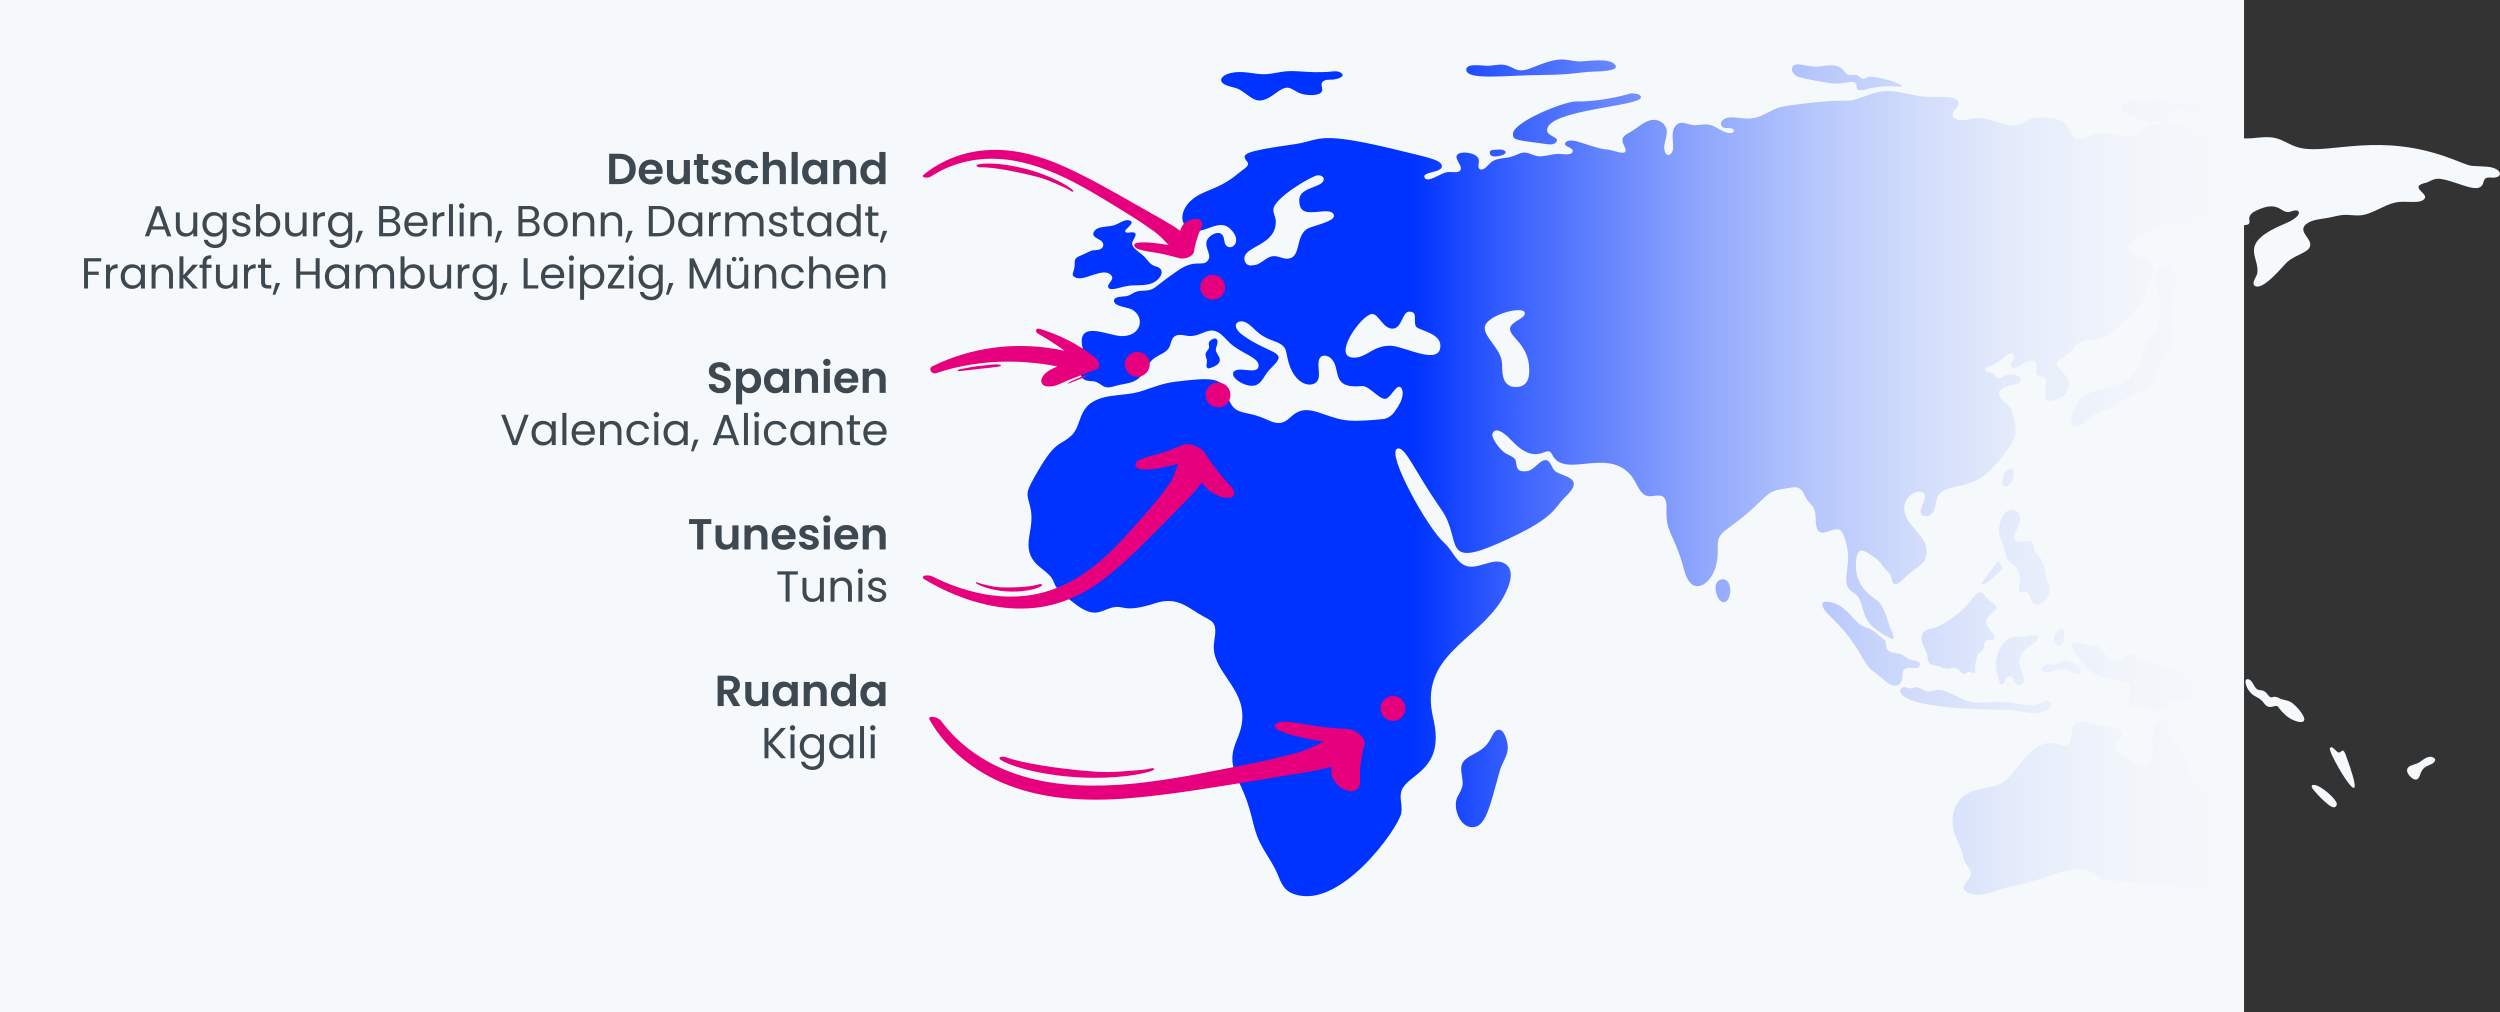 <?xml version="1.0" encoding="UTF-8"?><svg id="uuid-3bf6f323-555e-42ae-b151-d85e65b08adf" xmlns="http://www.w3.org/2000/svg" xmlns:xlink="http://www.w3.org/1999/xlink" viewBox="0 0 3699.21 1497.6"><rect x="0" y="0" width="3699.21" height="1497.6" fill="#333333" stroke="none"/><defs><style>.uuid-4a1d3c2a-92de-4610-88ec-a0c7fb4ce6f5{fill:#f5f9fb;}.uuid-fbfc30e1-36d1-4e2a-bbea-b21c692da930{fill:#e6007e;}.uuid-ff76150b-3d74-4cdc-b06a-b9c1b2f1ac47{fill:#3d4850;}.uuid-40ab8a03-4d19-4e67-923a-8ba32eeb6ae3{fill:url(#uuid-dba5fa38-c80e-4c4e-9b81-3b269eafb02d);}</style><linearGradient id="uuid-dba5fa38-c80e-4c4e-9b81-3b269eafb02d" x1="1483.02" y1="707.05" x2="3661.76" y2="707.05" gradientUnits="userSpaceOnUse"><stop offset="0" stop-color="#03f"/><stop offset=".28" stop-color="#03f"/><stop offset=".34" stop-color="#335dfe"/><stop offset=".41" stop-color="#6685fd"/><stop offset=".48" stop-color="#92a9fc"/><stop offset=".55" stop-color="#b5c6fc"/><stop offset=".62" stop-color="#d1dcfb"/><stop offset=".69" stop-color="#e5ecfb"/><stop offset=".76" stop-color="#f1f5fb"/><stop offset=".83" stop-color="#f5f9fb"/></linearGradient></defs><rect class="uuid-4a1d3c2a-92de-4610-88ec-a0c7fb4ce6f5" width="3320.46" height="1497.6"/><path class="uuid-ff76150b-3d74-4cdc-b06a-b9c1b2f1ac47" d="M929.48,230.27c3.58,1.85,6.35,4.47,8.3,7.88,1.95,3.41,2.93,7.37,2.93,11.87s-.98,8.44-2.93,11.81c-1.95,3.37-4.72,5.98-8.3,7.82-3.58,1.85-7.73,2.77-12.45,2.77h-15.7v-44.92h15.7c4.72,0,8.87.92,12.45,2.77ZM927.65,260.91c2.57-2.57,3.86-6.2,3.86-10.88s-1.29-8.33-3.86-10.97c-2.57-2.64-6.22-3.96-10.94-3.96h-6.37v29.67h6.37c4.72,0,8.37-1.29,10.94-3.86Z"/><path class="uuid-ff76150b-3d74-4cdc-b06a-b9c1b2f1ac47" d="M980.29,257.31h-26.07c.21,2.57,1.12,4.59,2.7,6.05,1.59,1.46,3.54,2.19,5.86,2.19,3.35,0,5.73-1.44,7.14-4.31h9.72c-1.03,3.43-3,6.25-5.92,8.46-2.92,2.21-6.5,3.31-10.75,3.31-3.43,0-6.51-.76-9.24-2.28-2.73-1.52-4.85-3.68-6.37-6.47-1.52-2.79-2.28-6.01-2.28-9.65s.75-6.93,2.25-9.72c1.5-2.79,3.6-4.93,6.31-6.44,2.7-1.5,5.81-2.25,9.33-2.25s6.42.73,9.11,2.19c2.68,1.46,4.76,3.53,6.24,6.21,1.48,2.68,2.22,5.76,2.22,9.24,0,1.29-.09,2.45-.26,3.48ZM971.22,251.26c-.04-2.32-.88-4.17-2.51-5.57-1.63-1.39-3.63-2.09-5.99-2.09-2.23,0-4.11.68-5.63,2.03-1.52,1.35-2.46,3.23-2.8,5.63h16.93Z"/><path class="uuid-ff76150b-3d74-4cdc-b06a-b9c1b2f1ac47" d="M1020.84,236.77v35.65h-9.07v-4.5c-1.16,1.54-2.67,2.76-4.54,3.64-1.87.88-3.89,1.32-6.08,1.32-2.79,0-5.26-.59-7.4-1.77-2.15-1.18-3.83-2.92-5.05-5.21-1.22-2.29-1.83-5.03-1.83-8.21v-20.92h9.01v19.63c0,2.83.71,5.01,2.12,6.53,1.42,1.52,3.35,2.28,5.79,2.28s4.44-.76,5.86-2.28c1.42-1.52,2.12-3.7,2.12-6.53v-19.63h9.07Z"/><path class="uuid-ff76150b-3d74-4cdc-b06a-b9c1b2f1ac47" d="M1040.15,244.18v17.25c0,1.2.29,2.07.87,2.61.58.54,1.55.8,2.93.8h4.18v7.59h-5.66c-7.59,0-11.39-3.69-11.39-11.07v-17.18h-4.25v-7.4h4.25v-8.82h9.07v8.82h7.98v7.4h-7.98Z"/><path class="uuid-ff76150b-3d74-4cdc-b06a-b9c1b2f1ac47" d="M1060.48,271.43c-2.32-1.05-4.15-2.48-5.5-4.28-1.35-1.8-2.09-3.8-2.22-5.99h9.07c.17,1.37.85,2.51,2.03,3.41,1.18.9,2.65,1.35,4.41,1.35s3.06-.34,4.02-1.03c.97-.69,1.45-1.57,1.45-2.64,0-1.16-.59-2.03-1.77-2.61-1.18-.58-3.06-1.21-5.63-1.9-2.66-.64-4.84-1.31-6.53-2-1.7-.69-3.15-1.74-4.38-3.15-1.22-1.42-1.83-3.32-1.83-5.73,0-1.97.57-3.77,1.71-5.41,1.14-1.63,2.77-2.92,4.89-3.86,2.12-.94,4.62-1.42,7.5-1.42,4.25,0,7.64,1.06,10.17,3.19,2.53,2.12,3.93,4.99,4.18,8.59h-8.62c-.13-1.42-.72-2.54-1.77-3.38-1.05-.84-2.46-1.26-4.22-1.26-1.63,0-2.89.3-3.76.9-.88.6-1.32,1.44-1.32,2.51,0,1.2.6,2.11,1.8,2.74,1.2.62,3.07,1.25,5.6,1.9,2.57.64,4.7,1.31,6.37,2,1.67.69,3.12,1.75,4.34,3.19,1.22,1.44,1.86,3.34,1.9,5.7,0,2.06-.57,3.9-1.71,5.53-1.14,1.63-2.77,2.91-4.89,3.83-2.12.92-4.6,1.38-7.43,1.38s-5.54-.53-7.85-1.58Z"/><path class="uuid-ff76150b-3d74-4cdc-b06a-b9c1b2f1ac47" d="M1089.89,244.92c1.5-2.77,3.58-4.91,6.24-6.44,2.66-1.52,5.71-2.28,9.14-2.28,4.42,0,8.08,1.1,10.97,3.31,2.9,2.21,4.84,5.31,5.82,9.3h-9.72c-.51-1.54-1.38-2.76-2.61-3.64-1.22-.88-2.74-1.32-4.54-1.32-2.57,0-4.61.93-6.11,2.8-1.5,1.87-2.25,4.52-2.25,7.95s.75,6.02,2.25,7.88c1.5,1.87,3.54,2.8,6.11,2.8,3.65,0,6.03-1.63,7.14-4.89h9.72c-.99,3.86-2.94,6.93-5.86,9.2-2.92,2.27-6.56,3.41-10.94,3.41-3.43,0-6.48-.76-9.14-2.28-2.66-1.52-4.74-3.67-6.24-6.44-1.5-2.77-2.25-6-2.25-9.69s.75-6.92,2.25-9.69Z"/><path class="uuid-ff76150b-3d74-4cdc-b06a-b9c1b2f1ac47" d="M1156.12,238.03c2.1,1.18,3.74,2.92,4.92,5.21,1.18,2.3,1.77,5.05,1.77,8.27v20.92h-9.01v-19.69c0-2.83-.71-5.01-2.12-6.53-1.42-1.52-3.35-2.28-5.79-2.28s-4.45.76-5.89,2.28c-1.44,1.52-2.16,3.7-2.16,6.53v19.69h-9.01v-47.63h9.01v16.41c1.16-1.54,2.7-2.76,4.63-3.64,1.93-.88,4.08-1.32,6.44-1.32,2.7,0,5.11.59,7.21,1.77Z"/><path class="uuid-ff76150b-3d74-4cdc-b06a-b9c1b2f1ac47" d="M1180.32,224.8v47.63h-9.01v-47.63h9.01Z"/><path class="uuid-ff76150b-3d74-4cdc-b06a-b9c1b2f1ac47" d="M1189.04,244.88c1.44-2.79,3.39-4.93,5.86-6.44,2.47-1.5,5.22-2.25,8.27-2.25,2.66,0,4.99.54,6.98,1.61,2,1.07,3.59,2.42,4.79,4.05v-5.08h9.07v35.65h-9.07v-5.21c-1.16,1.67-2.76,3.06-4.79,4.15-2.04,1.09-4.39,1.64-7.05,1.64-3,0-5.74-.77-8.21-2.32-2.47-1.54-4.42-3.72-5.86-6.53-1.44-2.81-2.16-6.04-2.16-9.69s.72-6.8,2.16-9.59ZM1213.65,248.97c-.86-1.57-2.02-2.77-3.48-3.6-1.46-.84-3.02-1.25-4.7-1.25s-3.22.41-4.63,1.22c-1.42.82-2.56,2.01-3.44,3.57-.88,1.57-1.32,3.42-1.32,5.57s.44,4.02,1.32,5.63c.88,1.61,2.04,2.84,3.48,3.7,1.44.86,2.97,1.29,4.6,1.29s3.24-.42,4.7-1.25c1.46-.84,2.62-2.04,3.48-3.6.86-1.57,1.29-3.44,1.29-5.63s-.43-4.06-1.29-5.63Z"/><path class="uuid-ff76150b-3d74-4cdc-b06a-b9c1b2f1ac47" d="M1263.02,240.28c2.62,2.68,3.93,6.43,3.93,11.23v20.92h-9.01v-19.69c0-2.83-.71-5.01-2.12-6.53-1.42-1.52-3.35-2.28-5.79-2.28s-4.45.76-5.89,2.28c-1.44,1.52-2.16,3.7-2.16,6.53v19.69h-9.01v-35.65h9.01v4.44c1.2-1.54,2.73-2.76,4.6-3.64,1.87-.88,3.91-1.32,6.15-1.32,4.25,0,7.68,1.34,10.3,4.02Z"/><path class="uuid-ff76150b-3d74-4cdc-b06a-b9c1b2f1ac47" d="M1275.28,244.88c1.44-2.79,3.4-4.93,5.89-6.44,2.49-1.5,5.26-2.25,8.3-2.25,2.32,0,4.53.5,6.63,1.51,2.1,1.01,3.77,2.35,5.02,4.02v-16.93h9.14v47.63h-9.14v-5.28c-1.12,1.76-2.68,3.18-4.7,4.25-2.02,1.07-4.36,1.61-7.02,1.61-3,0-5.75-.77-8.24-2.32-2.49-1.54-4.45-3.72-5.89-6.53-1.44-2.81-2.16-6.04-2.16-9.69s.72-6.8,2.16-9.59ZM1299.89,248.97c-.86-1.57-2.02-2.77-3.48-3.6-1.46-.84-3.02-1.25-4.7-1.25s-3.22.41-4.63,1.22c-1.42.82-2.56,2.01-3.44,3.57-.88,1.57-1.32,3.42-1.32,5.57s.44,4.02,1.32,5.63c.88,1.61,2.04,2.84,3.48,3.7,1.44.86,2.97,1.29,4.6,1.29s3.24-.42,4.7-1.25c1.46-.84,2.62-2.04,3.48-3.6.86-1.57,1.29-3.44,1.29-5.63s-.43-4.06-1.29-5.63Z"/><path class="uuid-ff76150b-3d74-4cdc-b06a-b9c1b2f1ac47" d="M243.72,339.68h-19.56l-3.6,9.98h-6.18l16.22-44.6h6.76l16.15,44.6h-6.18l-3.6-9.98ZM242.04,334.92l-8.11-22.65-8.11,22.65h16.22Z"/><path class="uuid-ff76150b-3d74-4cdc-b06a-b9c1b2f1ac47" d="M291.86,314.39v35.27h-5.86v-5.21c-1.12,1.8-2.67,3.21-4.67,4.22s-4.19,1.51-6.6,1.51c-2.75,0-5.21-.57-7.4-1.71-2.19-1.14-3.92-2.84-5.18-5.12-1.27-2.27-1.9-5.04-1.9-8.3v-20.66h5.79v19.89c0,3.48.88,6.15,2.64,8.01,1.76,1.87,4.16,2.8,7.21,2.8s5.6-.97,7.4-2.9c1.8-1.93,2.7-4.74,2.7-8.43v-19.37h5.86Z"/><path class="uuid-ff76150b-3d74-4cdc-b06a-b9c1b2f1ac47" d="M324.33,315.81c2.29,1.33,4,3,5.12,5.02v-6.44h5.92v36.04c0,3.22-.69,6.08-2.06,8.59-1.37,2.51-3.34,4.47-5.89,5.89-2.55,1.42-5.52,2.12-8.91,2.12-4.63,0-8.5-1.09-11.58-3.28-3.09-2.19-4.91-5.17-5.47-8.95h5.79c.64,2.14,1.97,3.87,3.99,5.18,2.02,1.31,4.44,1.96,7.27,1.96,3.22,0,5.85-1.01,7.88-3.02,2.04-2.02,3.06-4.85,3.06-8.5v-7.4c-1.16,2.06-2.88,3.78-5.15,5.15-2.27,1.37-4.93,2.06-7.98,2.06s-5.98-.77-8.53-2.32c-2.55-1.54-4.56-3.71-6.02-6.5-1.46-2.79-2.19-5.96-2.19-9.53s.73-6.77,2.19-9.49c1.46-2.72,3.46-4.84,6.02-6.34,2.55-1.5,5.4-2.25,8.53-2.25s5.72.67,8.01,2ZM327.83,325.01c-1.07-1.97-2.52-3.49-4.34-4.54-1.82-1.05-3.83-1.58-6.02-1.58s-4.18.52-5.99,1.54c-1.8,1.03-3.24,2.53-4.31,4.5-1.07,1.97-1.61,4.29-1.61,6.95s.54,5.05,1.61,7.05c1.07,2,2.51,3.52,4.31,4.57,1.8,1.05,3.8,1.58,5.99,1.58s4.19-.52,6.02-1.58c1.82-1.05,3.27-2.57,4.34-4.57,1.07-2,1.61-4.32,1.61-6.98s-.54-4.98-1.61-6.95Z"/><path class="uuid-ff76150b-3d74-4cdc-b06a-b9c1b2f1ac47" d="M350.49,348.86c-2.15-.92-3.84-2.21-5.08-3.86-1.25-1.65-1.93-3.55-2.06-5.7h6.05c.17,1.76,1,3.2,2.48,4.31,1.48,1.12,3.42,1.67,5.82,1.67,2.23,0,3.99-.49,5.28-1.48,1.29-.99,1.93-2.23,1.93-3.73s-.69-2.69-2.06-3.44c-1.37-.75-3.5-1.49-6.37-2.22-2.62-.69-4.75-1.38-6.4-2.09-1.65-.71-3.07-1.76-4.25-3.15-1.18-1.39-1.77-3.23-1.77-5.5,0-1.8.54-3.45,1.61-4.96,1.07-1.5,2.6-2.69,4.57-3.57,1.97-.88,4.23-1.32,6.76-1.32,3.9,0,7.06.99,9.46,2.96,2.4,1.97,3.69,4.68,3.86,8.11h-5.86c-.13-1.84-.87-3.32-2.22-4.44-1.35-1.12-3.16-1.67-5.44-1.67-2.1,0-3.78.45-5.02,1.35-1.25.9-1.87,2.08-1.87,3.54,0,1.16.38,2.11,1.13,2.86.75.75,1.69,1.35,2.83,1.8,1.14.45,2.71.96,4.73,1.51,2.53.69,4.59,1.36,6.18,2.03,1.59.67,2.95,1.66,4.09,2.99,1.14,1.33,1.73,3.07,1.77,5.21,0,1.93-.54,3.67-1.61,5.21-1.07,1.54-2.59,2.76-4.54,3.64-1.95.88-4.19,1.32-6.73,1.32-2.7,0-5.13-.46-7.27-1.38Z"/><path class="uuid-ff76150b-3d74-4cdc-b06a-b9c1b2f1ac47" d="M390,315.81c2.32-1.33,4.96-2,7.92-2,3.17,0,6.03.75,8.56,2.25,2.53,1.5,4.53,3.62,5.99,6.34,1.46,2.73,2.19,5.89,2.19,9.49s-.73,6.74-2.19,9.53c-1.46,2.79-3.47,4.96-6.02,6.5-2.55,1.54-5.4,2.32-8.53,2.32s-5.72-.66-8.01-2c-2.3-1.33-4.02-3.02-5.18-5.08v6.5h-5.86v-47.63h5.86v18.92c1.2-2.1,2.96-3.82,5.28-5.15ZM407.06,324.95c-1.07-1.97-2.52-3.48-4.34-4.5-1.82-1.03-3.83-1.54-6.02-1.54s-4.13.53-5.95,1.58c-1.82,1.05-3.28,2.57-4.38,4.57-1.09,2-1.64,4.3-1.64,6.92s.55,4.99,1.64,6.98c1.09,2,2.55,3.52,4.38,4.57,1.82,1.05,3.81,1.58,5.95,1.58s4.19-.52,6.02-1.58c1.82-1.05,3.27-2.57,4.34-4.57,1.07-2,1.61-4.34,1.61-7.05s-.54-4.98-1.61-6.95Z"/><path class="uuid-ff76150b-3d74-4cdc-b06a-b9c1b2f1ac47" d="M453.65,314.39v35.27h-5.86v-5.21c-1.12,1.8-2.67,3.21-4.67,4.22s-4.19,1.51-6.6,1.51c-2.75,0-5.21-.57-7.4-1.71-2.19-1.14-3.92-2.84-5.18-5.12-1.27-2.27-1.9-5.04-1.9-8.3v-20.66h5.79v19.89c0,3.48.88,6.15,2.64,8.01,1.76,1.87,4.16,2.8,7.21,2.8s5.6-.97,7.4-2.9c1.8-1.93,2.7-4.74,2.7-8.43v-19.37h5.86Z"/><path class="uuid-ff76150b-3d74-4cdc-b06a-b9c1b2f1ac47" d="M473.83,315.42c1.91-1.12,4.24-1.67,6.98-1.67v6.05h-1.54c-6.56,0-9.85,3.56-9.85,10.68v19.18h-5.86v-35.27h5.86v5.73c1.03-2.02,2.5-3.58,4.41-4.7Z"/><path class="uuid-ff76150b-3d74-4cdc-b06a-b9c1b2f1ac47" d="M510.13,315.81c2.29,1.33,4,3,5.12,5.02v-6.44h5.92v36.04c0,3.22-.69,6.08-2.06,8.59-1.37,2.51-3.34,4.47-5.89,5.89-2.55,1.42-5.52,2.12-8.91,2.12-4.63,0-8.5-1.09-11.58-3.28-3.09-2.19-4.91-5.17-5.47-8.95h5.79c.64,2.14,1.97,3.87,3.99,5.18,2.02,1.31,4.44,1.96,7.27,1.96,3.22,0,5.85-1.01,7.88-3.02,2.04-2.02,3.06-4.85,3.06-8.5v-7.4c-1.16,2.06-2.88,3.78-5.15,5.15-2.27,1.37-4.93,2.06-7.98,2.06s-5.98-.77-8.53-2.32c-2.55-1.54-4.56-3.71-6.02-6.5-1.46-2.79-2.19-5.96-2.19-9.53s.73-6.77,2.19-9.49c1.46-2.72,3.46-4.84,6.02-6.34,2.55-1.5,5.4-2.25,8.53-2.25s5.72.67,8.01,2ZM513.63,325.01c-1.07-1.97-2.52-3.49-4.34-4.54-1.82-1.05-3.83-1.58-6.02-1.58s-4.18.52-5.99,1.54c-1.8,1.03-3.24,2.53-4.31,4.5-1.07,1.97-1.61,4.29-1.61,6.95s.54,5.05,1.61,7.05c1.07,2,2.51,3.52,4.31,4.57,1.8,1.05,3.8,1.58,5.99,1.58s4.19-.52,6.02-1.58c1.82-1.05,3.27-2.57,4.34-4.57,1.07-2,1.61-4.32,1.61-6.98s-.54-4.98-1.61-6.95Z"/><path class="uuid-ff76150b-3d74-4cdc-b06a-b9c1b2f1ac47" d="M537.12,341.55l-7.21,17.31h-3.93l4.7-17.31h6.44Z"/><path class="uuid-ff76150b-3d74-4cdc-b06a-b9c1b2f1ac47" d="M587.94,328.55c1.35,1.07,2.42,2.4,3.22,3.99.79,1.59,1.19,3.28,1.19,5.08,0,2.27-.58,4.32-1.74,6.15-1.16,1.82-2.84,3.26-5.05,4.31-2.21,1.05-4.82,1.58-7.82,1.58h-16.73v-44.86h16.09c3.05,0,5.64.5,7.79,1.51,2.15,1.01,3.75,2.37,4.83,4.09,1.07,1.72,1.61,3.65,1.61,5.79,0,2.66-.72,4.86-2.16,6.6-1.44,1.74-3.34,2.99-5.7,3.76,1.63.26,3.12.92,4.47,2ZM566.86,324.17h9.85c2.75,0,4.87-.64,6.37-1.93,1.5-1.29,2.25-3.07,2.25-5.34s-.75-4.05-2.25-5.34c-1.5-1.29-3.67-1.93-6.5-1.93h-9.72v14.55ZM584.04,342.77c1.63-1.37,2.45-3.28,2.45-5.73s-.86-4.45-2.57-5.89c-1.72-1.44-4.01-2.16-6.89-2.16h-10.17v15.83h10.36c2.92,0,5.19-.69,6.82-2.06Z"/><path class="uuid-ff76150b-3d74-4cdc-b06a-b9c1b2f1ac47" d="M632.44,334.21h-28.19c.21,3.48,1.4,6.19,3.57,8.14,2.17,1.95,4.79,2.93,7.88,2.93,2.53,0,4.64-.59,6.34-1.77,1.69-1.18,2.89-2.76,3.57-4.73h6.31c-.94,3.39-2.83,6.15-5.66,8.27-2.83,2.12-6.35,3.19-10.56,3.19-3.35,0-6.34-.75-8.98-2.25-2.64-1.5-4.71-3.64-6.21-6.4-1.5-2.77-2.25-5.97-2.25-9.62s.73-6.84,2.19-9.59c1.46-2.75,3.51-4.86,6.15-6.34,2.64-1.48,5.67-2.22,9.11-2.22s6.31.73,8.88,2.19c2.57,1.46,4.56,3.47,5.95,6.02,1.39,2.55,2.09,5.44,2.09,8.66,0,1.12-.06,2.3-.19,3.54ZM625.1,323.69c-.99-1.61-2.33-2.83-4.02-3.67-1.7-.84-3.57-1.25-5.63-1.25-2.96,0-5.48.94-7.56,2.83-2.08,1.89-3.27,4.51-3.57,7.85h22.27c0-2.23-.49-4.15-1.48-5.76Z"/><path class="uuid-ff76150b-3d74-4cdc-b06a-b9c1b2f1ac47" d="M650.62,315.42c1.91-1.12,4.24-1.67,6.98-1.67v6.05h-1.54c-6.56,0-9.85,3.56-9.85,10.68v19.18h-5.86v-35.27h5.86v5.73c1.03-2.02,2.5-3.58,4.41-4.7Z"/><path class="uuid-ff76150b-3d74-4cdc-b06a-b9c1b2f1ac47" d="M670.22,302.03v47.63h-5.86v-47.63h5.86Z"/><path class="uuid-ff76150b-3d74-4cdc-b06a-b9c1b2f1ac47" d="M680.38,307.51c-.77-.77-1.16-1.72-1.16-2.83s.39-2.06,1.16-2.83c.77-.77,1.72-1.16,2.83-1.16s1.98.39,2.74,1.16c.75.77,1.13,1.72,1.13,2.83s-.38,2.06-1.13,2.83c-.75.77-1.66,1.16-2.74,1.16s-2.06-.39-2.83-1.16ZM686.05,314.39v35.27h-5.86v-35.27h5.86Z"/><path class="uuid-ff76150b-3d74-4cdc-b06a-b9c1b2f1ac47" d="M723.63,317.64c2.66,2.6,3.99,6.34,3.99,11.23v20.79h-5.79v-19.95c0-3.52-.88-6.21-2.64-8.08-1.76-1.87-4.16-2.8-7.21-2.8s-5.55.97-7.37,2.9c-1.82,1.93-2.74,4.74-2.74,8.43v19.5h-5.86v-35.27h5.86v5.02c1.16-1.8,2.74-3.2,4.73-4.18,2-.99,4.19-1.48,6.6-1.48,4.29,0,7.77,1.3,10.43,3.89Z"/><path class="uuid-ff76150b-3d74-4cdc-b06a-b9c1b2f1ac47" d="M743.26,341.55l-7.21,17.31h-3.93l4.7-17.31h6.44Z"/><path class="uuid-ff76150b-3d74-4cdc-b06a-b9c1b2f1ac47" d="M794.07,328.55c1.35,1.07,2.42,2.4,3.22,3.99.79,1.59,1.19,3.28,1.19,5.08,0,2.27-.58,4.32-1.74,6.15-1.16,1.82-2.84,3.26-5.05,4.31-2.21,1.05-4.82,1.58-7.82,1.58h-16.73v-44.86h16.09c3.05,0,5.64.5,7.79,1.51,2.15,1.01,3.75,2.37,4.83,4.09,1.07,1.72,1.61,3.65,1.61,5.79,0,2.66-.72,4.86-2.16,6.6-1.44,1.74-3.34,2.99-5.7,3.76,1.63.26,3.12.92,4.47,2ZM772.99,324.17h9.85c2.75,0,4.87-.64,6.37-1.93,1.5-1.29,2.25-3.07,2.25-5.34s-.75-4.05-2.25-5.34c-1.5-1.29-3.67-1.93-6.5-1.93h-9.72v14.55ZM790.18,342.77c1.63-1.37,2.45-3.28,2.45-5.73s-.86-4.45-2.57-5.89c-1.72-1.44-4.01-2.16-6.89-2.16h-10.17v15.83h10.36c2.92,0,5.19-.69,6.82-2.06Z"/><path class="uuid-ff76150b-3d74-4cdc-b06a-b9c1b2f1ac47" d="M812.99,347.99c-2.68-1.5-4.78-3.64-6.31-6.4-1.52-2.77-2.28-5.97-2.28-9.62s.78-6.79,2.35-9.56c1.57-2.77,3.7-4.89,6.4-6.37,2.7-1.48,5.73-2.22,9.07-2.22s6.37.74,9.07,2.22c2.7,1.48,4.84,3.59,6.4,6.34,1.57,2.75,2.35,5.94,2.35,9.59s-.8,6.85-2.41,9.62c-1.61,2.77-3.79,4.9-6.53,6.4-2.75,1.5-5.79,2.25-9.14,2.25s-6.3-.75-8.98-2.25ZM827.89,343.61c1.84-.99,3.34-2.47,4.47-4.44,1.14-1.97,1.71-4.38,1.71-7.21s-.56-5.23-1.67-7.21c-1.12-1.97-2.57-3.44-4.38-4.41-1.8-.97-3.75-1.45-5.86-1.45s-4.11.48-5.89,1.45c-1.78.97-3.21,2.44-4.28,4.41-1.07,1.97-1.61,4.38-1.61,7.21s.52,5.3,1.58,7.27c1.05,1.97,2.46,3.44,4.22,4.41,1.76.97,3.69,1.45,5.79,1.45s4.08-.49,5.92-1.48Z"/><path class="uuid-ff76150b-3d74-4cdc-b06a-b9c1b2f1ac47" d="M875.39,317.64c2.66,2.6,3.99,6.34,3.99,11.23v20.79h-5.79v-19.95c0-3.52-.88-6.21-2.64-8.08-1.76-1.87-4.16-2.8-7.21-2.8s-5.55.97-7.37,2.9c-1.82,1.93-2.74,4.74-2.74,8.43v19.5h-5.86v-35.27h5.86v5.02c1.16-1.8,2.74-3.2,4.73-4.18,2-.99,4.19-1.48,6.6-1.48,4.29,0,7.77,1.3,10.43,3.89Z"/><path class="uuid-ff76150b-3d74-4cdc-b06a-b9c1b2f1ac47" d="M916.58,317.64c2.66,2.6,3.99,6.34,3.99,11.23v20.79h-5.79v-19.95c0-3.52-.88-6.21-2.64-8.08-1.76-1.87-4.16-2.8-7.21-2.8s-5.55.97-7.37,2.9c-1.82,1.93-2.74,4.74-2.74,8.43v19.5h-5.86v-35.27h5.86v5.02c1.16-1.8,2.74-3.2,4.73-4.18,2-.99,4.19-1.48,6.6-1.48,4.29,0,7.77,1.3,10.43,3.89Z"/><path class="uuid-ff76150b-3d74-4cdc-b06a-b9c1b2f1ac47" d="M936.21,341.55l-7.21,17.31h-3.93l4.7-17.31h6.44Z"/><path class="uuid-ff76150b-3d74-4cdc-b06a-b9c1b2f1ac47" d="M986.76,307.54c3.58,1.82,6.33,4.43,8.24,7.82,1.91,3.39,2.86,7.38,2.86,11.97s-.96,8.57-2.86,11.94c-1.91,3.37-4.66,5.94-8.24,7.72-3.58,1.78-7.82,2.67-12.71,2.67h-13.97v-44.86h13.97c4.89,0,9.13.91,12.71,2.74ZM987.31,340.23c3.05-3.07,4.57-7.37,4.57-12.9s-1.53-9.93-4.6-13.06c-3.07-3.13-7.48-4.7-13.23-4.7h-8.11v35.27h8.11c5.79,0,10.21-1.53,13.26-4.6Z"/><path class="uuid-ff76150b-3d74-4cdc-b06a-b9c1b2f1ac47" d="M1005.59,322.4c1.46-2.72,3.46-4.84,6.02-6.34,2.55-1.5,5.4-2.25,8.53-2.25s5.77.67,8.04,2c2.27,1.33,3.97,3,5.08,5.02v-6.44h5.92v35.27h-5.92v-6.56c-1.16,2.06-2.89,3.76-5.18,5.12-2.3,1.35-4.97,2.03-8.01,2.03s-5.96-.77-8.5-2.32c-2.53-1.54-4.53-3.71-5.99-6.5-1.46-2.79-2.19-5.96-2.19-9.53s.73-6.77,2.19-9.49ZM1031.65,325.01c-1.07-1.97-2.52-3.49-4.34-4.54-1.82-1.05-3.83-1.58-6.02-1.58s-4.18.52-5.99,1.54c-1.8,1.03-3.24,2.53-4.31,4.5-1.07,1.97-1.61,4.29-1.61,6.95s.54,5.05,1.61,7.05c1.07,2,2.51,3.52,4.31,4.57,1.8,1.05,3.8,1.58,5.99,1.58s4.19-.52,6.02-1.58c1.82-1.05,3.27-2.57,4.34-4.57,1.07-2,1.61-4.32,1.61-6.98s-.54-4.98-1.61-6.95Z"/><path class="uuid-ff76150b-3d74-4cdc-b06a-b9c1b2f1ac47" d="M1059.36,315.42c1.91-1.12,4.24-1.67,6.98-1.67v6.05h-1.54c-6.56,0-9.85,3.56-9.85,10.68v19.18h-5.86v-35.27h5.86v5.73c1.03-2.02,2.5-3.58,4.41-4.7Z"/><path class="uuid-ff76150b-3d74-4cdc-b06a-b9c1b2f1ac47" d="M1122.85,315.45c2.14,1.14,3.84,2.84,5.08,5.12,1.24,2.27,1.87,5.04,1.87,8.3v20.79h-5.79v-19.95c0-3.52-.87-6.21-2.61-8.08-1.74-1.87-4.09-2.8-7.05-2.8s-5.47.98-7.27,2.93c-1.8,1.95-2.7,4.77-2.7,8.46v19.44h-5.79v-19.95c0-3.52-.87-6.21-2.61-8.08-1.74-1.87-4.09-2.8-7.05-2.8s-5.47.98-7.27,2.93c-1.8,1.95-2.7,4.77-2.7,8.46v19.44h-5.86v-35.27h5.86v5.08c1.16-1.84,2.71-3.26,4.67-4.25,1.95-.99,4.11-1.48,6.47-1.48,2.96,0,5.58.67,7.85,2,2.27,1.33,3.97,3.28,5.08,5.86.99-2.49,2.62-4.42,4.89-5.79,2.27-1.37,4.81-2.06,7.59-2.06s5.19.57,7.34,1.71Z"/><path class="uuid-ff76150b-3d74-4cdc-b06a-b9c1b2f1ac47" d="M1144.6,348.86c-2.15-.92-3.84-2.21-5.08-3.86-1.25-1.65-1.93-3.55-2.06-5.7h6.05c.17,1.76,1,3.2,2.48,4.31,1.48,1.12,3.42,1.67,5.82,1.67,2.23,0,3.99-.49,5.28-1.48,1.29-.99,1.93-2.23,1.93-3.73s-.69-2.69-2.06-3.44c-1.37-.75-3.5-1.49-6.37-2.22-2.62-.69-4.75-1.38-6.4-2.09-1.65-.71-3.07-1.76-4.25-3.15-1.18-1.39-1.77-3.23-1.77-5.5,0-1.8.54-3.45,1.61-4.96,1.07-1.5,2.6-2.69,4.57-3.57,1.97-.88,4.23-1.32,6.76-1.32,3.9,0,7.06.99,9.46,2.96,2.4,1.97,3.69,4.68,3.86,8.11h-5.86c-.13-1.84-.87-3.32-2.22-4.44-1.35-1.12-3.16-1.67-5.44-1.67-2.1,0-3.78.45-5.02,1.35-1.25.9-1.87,2.08-1.87,3.54,0,1.16.38,2.11,1.13,2.86.75.75,1.69,1.35,2.83,1.8,1.14.45,2.71.96,4.73,1.51,2.53.69,4.59,1.36,6.18,2.03,1.59.67,2.95,1.66,4.09,2.99,1.14,1.33,1.73,3.07,1.77,5.21,0,1.93-.54,3.67-1.61,5.21-1.07,1.54-2.59,2.76-4.54,3.64-1.95.88-4.19,1.32-6.73,1.32-2.7,0-5.13-.46-7.27-1.38Z"/><path class="uuid-ff76150b-3d74-4cdc-b06a-b9c1b2f1ac47" d="M1180.12,319.22v20.79c0,1.72.36,2.93,1.09,3.64.73.71,2,1.06,3.8,1.06h4.31v4.96h-5.28c-3.26,0-5.71-.75-7.34-2.25-1.63-1.5-2.45-3.97-2.45-7.4v-20.79h-4.57v-4.83h4.57v-8.88h5.86v8.88h9.2v4.83h-9.2Z"/><path class="uuid-ff76150b-3d74-4cdc-b06a-b9c1b2f1ac47" d="M1196.41,322.4c1.46-2.72,3.46-4.84,6.02-6.34,2.55-1.5,5.4-2.25,8.53-2.25s5.77.67,8.04,2c2.27,1.33,3.97,3,5.08,5.02v-6.44h5.92v35.27h-5.92v-6.56c-1.16,2.06-2.89,3.76-5.18,5.12-2.3,1.35-4.97,2.03-8.01,2.03s-5.96-.77-8.5-2.32c-2.53-1.54-4.53-3.71-5.99-6.5-1.46-2.79-2.19-5.96-2.19-9.53s.73-6.77,2.19-9.49ZM1222.47,325.01c-1.07-1.97-2.52-3.49-4.34-4.54-1.82-1.05-3.83-1.58-6.02-1.58s-4.18.52-5.99,1.54c-1.8,1.03-3.24,2.53-4.31,4.5-1.07,1.97-1.61,4.29-1.61,6.95s.54,5.05,1.61,7.05c1.07,2,2.51,3.52,4.31,4.57,1.8,1.05,3.8,1.58,5.99,1.58s4.19-.52,6.02-1.58c1.82-1.05,3.27-2.57,4.34-4.57,1.07-2,1.61-4.32,1.61-6.98s-.54-4.98-1.61-6.95Z"/><path class="uuid-ff76150b-3d74-4cdc-b06a-b9c1b2f1ac47" d="M1239.91,322.4c1.46-2.72,3.46-4.84,6.02-6.34,2.55-1.5,5.42-2.25,8.59-2.25,2.75,0,5.3.63,7.66,1.9,2.36,1.27,4.16,2.93,5.41,4.99v-18.66h5.92v47.63h-5.92v-6.63c-1.16,2.1-2.88,3.83-5.15,5.18-2.27,1.35-4.93,2.03-7.98,2.03s-5.98-.77-8.53-2.32c-2.55-1.54-4.56-3.71-6.02-6.5-1.46-2.79-2.19-5.96-2.19-9.53s.73-6.77,2.19-9.49ZM1265.98,325.01c-1.07-1.97-2.52-3.49-4.34-4.54-1.82-1.05-3.83-1.58-6.02-1.58s-4.18.52-5.99,1.54c-1.8,1.03-3.24,2.53-4.31,4.5-1.07,1.97-1.61,4.29-1.61,6.95s.54,5.05,1.61,7.05c1.07,2,2.51,3.52,4.31,4.57,1.8,1.05,3.8,1.58,5.99,1.58s4.19-.52,6.02-1.58c1.82-1.05,3.27-2.57,4.34-4.57,1.07-2,1.61-4.32,1.61-6.98s-.54-4.98-1.61-6.95Z"/><path class="uuid-ff76150b-3d74-4cdc-b06a-b9c1b2f1ac47" d="M1290.56,319.22v20.79c0,1.72.36,2.93,1.09,3.64.73.71,2,1.06,3.8,1.06h4.31v4.96h-5.28c-3.26,0-5.71-.75-7.34-2.25-1.63-1.5-2.45-3.97-2.45-7.4v-20.79h-4.57v-4.83h4.57v-8.88h5.86v8.88h9.2v4.83h-9.2Z"/><path class="uuid-ff76150b-3d74-4cdc-b06a-b9c1b2f1ac47" d="M1312.9,341.55l-7.21,17.31h-3.93l4.7-17.31h6.44Z"/><path class="uuid-ff76150b-3d74-4cdc-b06a-b9c1b2f1ac47" d="M149.75,382.03v4.76h-19.5v15.12h15.83v4.76h-15.83v20.21h-5.86v-44.86h25.36Z"/><path class="uuid-ff76150b-3d74-4cdc-b06a-b9c1b2f1ac47" d="M167.1,392.65c1.91-1.12,4.24-1.67,6.98-1.67v6.05h-1.54c-6.56,0-9.85,3.56-9.85,10.68v19.18h-5.86v-35.27h5.86v5.73c1.03-2.02,2.5-3.58,4.41-4.7Z"/><path class="uuid-ff76150b-3d74-4cdc-b06a-b9c1b2f1ac47" d="M180.84,399.63c1.46-2.72,3.46-4.84,6.02-6.34,2.55-1.5,5.4-2.25,8.53-2.25s5.77.67,8.04,2c2.27,1.33,3.97,3,5.08,5.02v-6.44h5.92v35.27h-5.92v-6.56c-1.16,2.06-2.89,3.76-5.18,5.12-2.3,1.35-4.97,2.03-8.01,2.03s-5.96-.77-8.5-2.32c-2.53-1.54-4.53-3.71-5.99-6.5-1.46-2.79-2.19-5.96-2.19-9.53s.73-6.77,2.19-9.49ZM206.9,402.24c-1.07-1.97-2.52-3.49-4.34-4.54-1.82-1.05-3.83-1.58-6.02-1.58s-4.18.52-5.99,1.54c-1.8,1.03-3.24,2.53-4.31,4.5-1.07,1.97-1.61,4.29-1.61,6.95s.54,5.05,1.61,7.05c1.07,2,2.51,3.52,4.31,4.57,1.8,1.05,3.8,1.58,5.99,1.58s4.19-.52,6.02-1.58c1.82-1.05,3.27-2.57,4.34-4.57,1.07-2,1.61-4.32,1.61-6.98s-.54-4.98-1.61-6.95Z"/><path class="uuid-ff76150b-3d74-4cdc-b06a-b9c1b2f1ac47" d="M251.95,394.87c2.66,2.6,3.99,6.34,3.99,11.23v20.79h-5.79v-19.95c0-3.52-.88-6.21-2.64-8.08-1.76-1.87-4.16-2.8-7.21-2.8s-5.55.97-7.37,2.9c-1.82,1.93-2.74,4.74-2.74,8.43v19.5h-5.86v-35.27h5.86v5.02c1.16-1.8,2.74-3.2,4.73-4.18,2-.99,4.19-1.48,6.6-1.48,4.29,0,7.77,1.3,10.43,3.89Z"/><path class="uuid-ff76150b-3d74-4cdc-b06a-b9c1b2f1ac47" d="M285.23,426.89l-13.84-15.57v15.57h-5.86v-47.63h5.86v28l13.58-15.64h8.17l-16.6,17.57,16.67,17.7h-7.98Z"/><path class="uuid-ff76150b-3d74-4cdc-b06a-b9c1b2f1ac47" d="M313.03,396.45h-7.4v30.44h-5.86v-30.44h-4.57v-4.83h4.57v-2.51c0-3.95,1.02-6.83,3.06-8.66,2.04-1.82,5.31-2.74,9.81-2.74v4.89c-2.57,0-4.39.5-5.44,1.51-1.05,1.01-1.58,2.67-1.58,4.99v2.51h7.4v4.83Z"/><path class="uuid-ff76150b-3d74-4cdc-b06a-b9c1b2f1ac47" d="M351.13,391.62v35.27h-5.86v-5.21c-1.12,1.8-2.67,3.21-4.67,4.22s-4.19,1.51-6.6,1.51c-2.75,0-5.21-.57-7.4-1.71-2.19-1.14-3.92-2.84-5.18-5.12-1.27-2.27-1.9-5.04-1.9-8.3v-20.66h5.79v19.89c0,3.48.88,6.15,2.64,8.01,1.76,1.87,4.16,2.8,7.21,2.8s5.6-.97,7.4-2.9c1.8-1.93,2.7-4.74,2.7-8.43v-19.37h5.86Z"/><path class="uuid-ff76150b-3d74-4cdc-b06a-b9c1b2f1ac47" d="M371.31,392.65c1.91-1.12,4.24-1.67,6.98-1.67v6.05h-1.54c-6.56,0-9.85,3.56-9.85,10.68v19.18h-5.86v-35.27h5.86v5.73c1.03-2.02,2.5-3.58,4.41-4.7Z"/><path class="uuid-ff76150b-3d74-4cdc-b06a-b9c1b2f1ac47" d="M392.19,396.45v20.79c0,1.72.36,2.93,1.09,3.64.73.71,2,1.06,3.8,1.06h4.31v4.96h-5.28c-3.26,0-5.71-.75-7.34-2.25-1.63-1.5-2.45-3.97-2.45-7.4v-20.79h-4.57v-4.83h4.57v-8.88h5.86v8.88h9.2v4.83h-9.2Z"/><path class="uuid-ff76150b-3d74-4cdc-b06a-b9c1b2f1ac47" d="M414.52,418.78l-7.21,17.31h-3.93l4.7-17.31h6.44Z"/><path class="uuid-ff76150b-3d74-4cdc-b06a-b9c1b2f1ac47" d="M472.96,382.03v44.86h-5.86v-20.34h-22.85v20.34h-5.86v-44.86h5.86v19.69h22.85v-19.69h5.86Z"/><path class="uuid-ff76150b-3d74-4cdc-b06a-b9c1b2f1ac47" d="M482.93,399.63c1.46-2.72,3.46-4.84,6.02-6.34,2.55-1.5,5.4-2.25,8.53-2.25s5.77.67,8.04,2c2.27,1.33,3.97,3,5.08,5.02v-6.44h5.92v35.27h-5.92v-6.56c-1.16,2.06-2.89,3.76-5.18,5.12-2.3,1.35-4.97,2.03-8.01,2.03s-5.96-.77-8.5-2.32c-2.53-1.54-4.53-3.71-5.99-6.5-1.46-2.79-2.19-5.96-2.19-9.53s.73-6.77,2.19-9.49ZM509,402.24c-1.07-1.97-2.52-3.49-4.34-4.54-1.82-1.05-3.83-1.58-6.02-1.58s-4.18.52-5.99,1.54c-1.8,1.03-3.24,2.53-4.31,4.5-1.07,1.97-1.61,4.29-1.61,6.95s.54,5.05,1.61,7.05c1.07,2,2.51,3.52,4.31,4.57,1.8,1.05,3.8,1.58,5.99,1.58s4.19-.52,6.02-1.58c1.82-1.05,3.27-2.57,4.34-4.57,1.07-2,1.61-4.32,1.61-6.98s-.54-4.98-1.61-6.95Z"/><path class="uuid-ff76150b-3d74-4cdc-b06a-b9c1b2f1ac47" d="M576.19,392.68c2.14,1.14,3.84,2.84,5.08,5.12,1.24,2.27,1.87,5.04,1.87,8.3v20.79h-5.79v-19.95c0-3.52-.87-6.21-2.61-8.08-1.74-1.87-4.09-2.8-7.05-2.8s-5.47.98-7.27,2.93c-1.8,1.95-2.7,4.77-2.7,8.46v19.44h-5.79v-19.95c0-3.52-.87-6.21-2.61-8.08-1.74-1.87-4.09-2.8-7.05-2.8s-5.47.98-7.27,2.93c-1.8,1.95-2.7,4.77-2.7,8.46v19.44h-5.86v-35.27h5.86v5.08c1.16-1.84,2.71-3.26,4.67-4.25,1.95-.99,4.11-1.48,6.47-1.48,2.96,0,5.58.67,7.85,2,2.27,1.33,3.97,3.28,5.08,5.86.99-2.49,2.62-4.42,4.89-5.79,2.27-1.37,4.81-2.06,7.59-2.06s5.19.57,7.34,1.71Z"/><path class="uuid-ff76150b-3d74-4cdc-b06a-b9c1b2f1ac47" d="M603.86,393.04c2.32-1.33,4.96-2,7.92-2,3.17,0,6.03.75,8.56,2.25,2.53,1.5,4.53,3.62,5.99,6.34,1.46,2.73,2.19,5.89,2.19,9.49s-.73,6.74-2.19,9.53c-1.46,2.79-3.47,4.96-6.02,6.5-2.55,1.54-5.4,2.32-8.53,2.32s-5.72-.66-8.01-2c-2.3-1.33-4.02-3.02-5.18-5.08v6.5h-5.86v-47.63h5.86v18.92c1.2-2.1,2.96-3.82,5.28-5.15ZM620.92,402.18c-1.07-1.97-2.52-3.48-4.34-4.5-1.82-1.03-3.83-1.54-6.02-1.54s-4.13.53-5.95,1.58c-1.82,1.05-3.28,2.57-4.38,4.57-1.09,2-1.64,4.3-1.64,6.92s.55,4.99,1.64,6.98c1.09,2,2.55,3.52,4.38,4.57,1.82,1.05,3.81,1.58,5.95,1.58s4.19-.52,6.02-1.58c1.82-1.05,3.27-2.57,4.34-4.57,1.07-2,1.61-4.34,1.61-7.05s-.54-4.98-1.61-6.95Z"/><path class="uuid-ff76150b-3d74-4cdc-b06a-b9c1b2f1ac47" d="M667.51,391.62v35.27h-5.86v-5.21c-1.12,1.8-2.67,3.21-4.67,4.22s-4.19,1.51-6.6,1.51c-2.75,0-5.21-.57-7.4-1.71-2.19-1.14-3.92-2.84-5.18-5.12-1.27-2.27-1.9-5.04-1.9-8.3v-20.66h5.79v19.89c0,3.48.88,6.15,2.64,8.01,1.76,1.87,4.16,2.8,7.21,2.8s5.6-.97,7.4-2.9c1.8-1.93,2.7-4.74,2.7-8.43v-19.37h5.86Z"/><path class="uuid-ff76150b-3d74-4cdc-b06a-b9c1b2f1ac47" d="M687.69,392.65c1.91-1.12,4.24-1.67,6.98-1.67v6.05h-1.54c-6.56,0-9.85,3.56-9.85,10.68v19.18h-5.86v-35.27h5.86v5.73c1.03-2.02,2.5-3.58,4.41-4.7Z"/><path class="uuid-ff76150b-3d74-4cdc-b06a-b9c1b2f1ac47" d="M723.99,393.04c2.29,1.33,4,3,5.12,5.02v-6.44h5.92v36.04c0,3.22-.69,6.08-2.06,8.59-1.37,2.51-3.34,4.47-5.89,5.89-2.55,1.42-5.52,2.12-8.91,2.12-4.63,0-8.5-1.09-11.58-3.28-3.09-2.19-4.91-5.17-5.47-8.95h5.79c.64,2.14,1.97,3.87,3.99,5.18,2.02,1.31,4.44,1.96,7.27,1.96,3.22,0,5.85-1.01,7.88-3.02,2.04-2.02,3.06-4.85,3.06-8.5v-7.4c-1.16,2.06-2.88,3.78-5.15,5.15-2.27,1.37-4.93,2.06-7.98,2.06s-5.98-.77-8.53-2.32c-2.55-1.54-4.56-3.71-6.02-6.5-1.46-2.79-2.19-5.96-2.19-9.53s.73-6.77,2.19-9.49c1.46-2.72,3.46-4.84,6.02-6.34,2.55-1.5,5.4-2.25,8.53-2.25s5.72.67,8.01,2ZM727.5,402.24c-1.07-1.97-2.52-3.49-4.34-4.54-1.82-1.05-3.83-1.58-6.02-1.58s-4.18.52-5.99,1.54c-1.8,1.03-3.24,2.53-4.31,4.5-1.07,1.97-1.61,4.29-1.61,6.95s.54,5.05,1.61,7.05c1.07,2,2.51,3.52,4.31,4.57,1.8,1.05,3.8,1.58,5.99,1.58s4.19-.52,6.02-1.58c1.82-1.05,3.27-2.57,4.34-4.57,1.07-2,1.61-4.32,1.61-6.98s-.54-4.98-1.61-6.95Z"/><path class="uuid-ff76150b-3d74-4cdc-b06a-b9c1b2f1ac47" d="M750.99,418.78l-7.21,17.31h-3.93l4.7-17.31h6.44Z"/><path class="uuid-ff76150b-3d74-4cdc-b06a-b9c1b2f1ac47" d="M780.72,422.13h15.7v4.76h-21.56v-44.86h5.86v40.1Z"/><path class="uuid-ff76150b-3d74-4cdc-b06a-b9c1b2f1ac47" d="M834.65,411.44h-28.19c.21,3.48,1.4,6.19,3.57,8.14,2.17,1.95,4.79,2.93,7.88,2.93,2.53,0,4.64-.59,6.34-1.77,1.69-1.18,2.89-2.76,3.57-4.73h6.31c-.94,3.39-2.83,6.15-5.66,8.27-2.83,2.12-6.35,3.19-10.56,3.19-3.35,0-6.34-.75-8.98-2.25-2.64-1.5-4.71-3.64-6.21-6.4-1.5-2.77-2.25-5.97-2.25-9.62s.73-6.84,2.19-9.59c1.46-2.75,3.51-4.86,6.15-6.34,2.64-1.48,5.67-2.22,9.11-2.22s6.31.73,8.88,2.19c2.57,1.46,4.56,3.47,5.95,6.02,1.39,2.55,2.09,5.44,2.09,8.66,0,1.12-.06,2.3-.19,3.54ZM827.31,400.92c-.99-1.61-2.33-2.83-4.02-3.67-1.7-.84-3.57-1.25-5.63-1.25-2.96,0-5.48.94-7.56,2.83-2.08,1.89-3.27,4.51-3.57,7.85h22.27c0-2.23-.49-4.15-1.48-5.76Z"/><path class="uuid-ff76150b-3d74-4cdc-b06a-b9c1b2f1ac47" d="M842.76,384.74c-.77-.77-1.16-1.72-1.16-2.83s.39-2.06,1.16-2.83c.77-.77,1.72-1.16,2.83-1.16s1.98.39,2.74,1.16c.75.77,1.13,1.72,1.13,2.83s-.38,2.06-1.13,2.83c-.75.77-1.66,1.16-2.74,1.16s-2.06-.39-2.83-1.16ZM848.42,391.62v35.27h-5.86v-35.27h5.86Z"/><path class="uuid-ff76150b-3d74-4cdc-b06a-b9c1b2f1ac47" d="M869.44,393.07c2.29-1.35,4.97-2.03,8.01-2.03s5.97.75,8.53,2.25c2.55,1.5,4.56,3.62,6.02,6.34,1.46,2.73,2.19,5.89,2.19,9.49s-.73,6.74-2.19,9.53c-1.46,2.79-3.47,4.96-6.02,6.5-2.55,1.54-5.4,2.32-8.53,2.32s-5.65-.68-7.95-2.03c-2.3-1.35-4.04-3.03-5.25-5.05v23.23h-5.86v-52h5.86v6.5c1.16-2.02,2.89-3.7,5.18-5.05ZM886.59,402.18c-1.07-1.97-2.52-3.48-4.34-4.5-1.82-1.03-3.83-1.54-6.02-1.54s-4.13.53-5.95,1.58c-1.82,1.05-3.28,2.57-4.38,4.57-1.09,2-1.64,4.3-1.64,6.92s.55,4.99,1.64,6.98c1.09,2,2.55,3.52,4.38,4.57,1.82,1.05,3.81,1.58,5.95,1.58s4.19-.52,6.02-1.58c1.82-1.05,3.27-2.57,4.34-4.57,1.07-2,1.61-4.34,1.61-7.05s-.54-4.98-1.61-6.95Z"/><path class="uuid-ff76150b-3d74-4cdc-b06a-b9c1b2f1ac47" d="M906.28,422.06h17.31v4.83h-24.01v-4.83l17.12-25.68h-16.99v-4.76h23.75v4.76l-17.18,25.68Z"/><path class="uuid-ff76150b-3d74-4cdc-b06a-b9c1b2f1ac47" d="M931.38,384.74c-.77-.77-1.16-1.72-1.16-2.83s.39-2.06,1.16-2.83c.77-.77,1.72-1.16,2.83-1.16s1.98.39,2.74,1.16c.75.77,1.13,1.72,1.13,2.83s-.38,2.06-1.13,2.83c-.75.77-1.66,1.16-2.74,1.16s-2.06-.39-2.83-1.16ZM937.04,391.62v35.27h-5.86v-35.27h5.86Z"/><path class="uuid-ff76150b-3d74-4cdc-b06a-b9c1b2f1ac47" d="M969.58,393.04c2.29,1.33,4,3,5.12,5.02v-6.44h5.92v36.04c0,3.22-.69,6.08-2.06,8.59-1.37,2.51-3.34,4.47-5.89,5.89-2.55,1.42-5.52,2.12-8.91,2.12-4.63,0-8.5-1.09-11.58-3.28-3.09-2.19-4.91-5.17-5.47-8.95h5.79c.64,2.14,1.97,3.87,3.99,5.18,2.02,1.31,4.44,1.96,7.27,1.96,3.22,0,5.85-1.01,7.88-3.02,2.04-2.02,3.06-4.85,3.06-8.5v-7.4c-1.16,2.06-2.88,3.78-5.15,5.15-2.27,1.37-4.93,2.06-7.98,2.06s-5.98-.77-8.53-2.32c-2.55-1.54-4.56-3.71-6.02-6.5-1.46-2.79-2.19-5.96-2.19-9.53s.73-6.77,2.19-9.49c1.46-2.72,3.46-4.84,6.02-6.34,2.55-1.5,5.4-2.25,8.53-2.25s5.72.67,8.01,2ZM973.08,402.24c-1.07-1.97-2.52-3.49-4.34-4.54-1.82-1.05-3.83-1.58-6.02-1.58s-4.18.52-5.99,1.54c-1.8,1.03-3.24,2.53-4.31,4.5-1.07,1.97-1.61,4.29-1.61,6.95s.54,5.05,1.61,7.05c1.07,2,2.51,3.52,4.31,4.57,1.8,1.05,3.8,1.58,5.99,1.58s4.19-.52,6.02-1.58c1.82-1.05,3.27-2.57,4.34-4.57,1.07-2,1.61-4.32,1.61-6.98s-.54-4.98-1.61-6.95Z"/><path class="uuid-ff76150b-3d74-4cdc-b06a-b9c1b2f1ac47" d="M996.57,418.78l-7.21,17.31h-3.93l4.7-17.31h6.44Z"/><path class="uuid-ff76150b-3d74-4cdc-b06a-b9c1b2f1ac47" d="M1065.95,382.35v44.54h-5.86v-33.21l-14.8,33.21h-4.12l-14.87-33.27v33.27h-5.86v-44.54h6.31l16.48,36.81,16.48-36.81h6.24Z"/><path class="uuid-ff76150b-3d74-4cdc-b06a-b9c1b2f1ac47" d="M1107.14,391.62v35.27h-5.86v-5.21c-1.12,1.8-2.67,3.21-4.67,4.22s-4.19,1.51-6.6,1.51c-2.75,0-5.21-.57-7.4-1.71-2.19-1.14-3.92-2.84-5.18-5.12-1.27-2.27-1.9-5.04-1.9-8.3v-20.66h5.79v19.89c0,3.48.88,6.15,2.64,8.01,1.76,1.87,4.16,2.8,7.21,2.8s5.6-.97,7.4-2.9c1.8-1.93,2.7-4.74,2.7-8.43v-19.37h5.86ZM1083.94,385.89c-.67-.64-1-1.44-1-2.38s.33-1.75,1-2.41c.66-.67,1.47-1,2.41-1s1.68.33,2.35,1c.66.67,1,1.47,1,2.41s-.33,1.74-1,2.38c-.67.64-1.45.97-2.35.97s-1.75-.32-2.41-.97ZM1094.4,385.89c-.64-.64-.97-1.44-.97-2.38s.32-1.75.97-2.41c.64-.67,1.44-1,2.38-1s1.75.33,2.41,1c.66.67,1,1.47,1,2.41s-.33,1.74-1,2.38c-.67.64-1.47.97-2.41.97s-1.74-.32-2.38-.97Z"/><path class="uuid-ff76150b-3d74-4cdc-b06a-b9c1b2f1ac47" d="M1144.66,394.87c2.66,2.6,3.99,6.34,3.99,11.23v20.79h-5.79v-19.95c0-3.52-.88-6.21-2.64-8.08-1.76-1.87-4.16-2.8-7.21-2.8s-5.55.97-7.37,2.9c-1.82,1.93-2.74,4.74-2.74,8.43v19.5h-5.86v-35.27h5.86v5.02c1.16-1.8,2.74-3.2,4.73-4.18,2-.99,4.19-1.48,6.6-1.48,4.29,0,7.77,1.3,10.43,3.89Z"/><path class="uuid-ff76150b-3d74-4cdc-b06a-b9c1b2f1ac47" d="M1158.24,399.63c1.46-2.72,3.49-4.84,6.08-6.34,2.6-1.5,5.57-2.25,8.91-2.25,4.33,0,7.91,1.05,10.72,3.15,2.81,2.1,4.67,5.02,5.57,8.75h-6.31c-.6-2.15-1.77-3.84-3.51-5.08-1.74-1.24-3.89-1.87-6.47-1.87-3.35,0-6.05,1.15-8.11,3.44-2.06,2.3-3.09,5.55-3.09,9.75s1.03,7.53,3.09,9.85c2.06,2.32,4.76,3.48,8.11,3.48,2.57,0,4.72-.6,6.44-1.8,1.72-1.2,2.9-2.92,3.54-5.15h6.31c-.94,3.6-2.83,6.49-5.66,8.66-2.83,2.17-6.37,3.25-10.62,3.25-3.35,0-6.32-.75-8.91-2.25-2.6-1.5-4.62-3.62-6.08-6.37-1.46-2.75-2.19-5.96-2.19-9.65s.73-6.83,2.19-9.56Z"/><path class="uuid-ff76150b-3d74-4cdc-b06a-b9c1b2f1ac47" d="M1222.02,392.68c2.15,1.14,3.83,2.84,5.05,5.12,1.22,2.27,1.83,5.04,1.83,8.3v20.79h-5.79v-19.95c0-3.52-.88-6.21-2.64-8.08-1.76-1.87-4.16-2.8-7.21-2.8s-5.55.97-7.37,2.9c-1.82,1.93-2.74,4.74-2.74,8.43v19.5h-5.86v-47.63h5.86v17.38c1.16-1.8,2.76-3.2,4.79-4.18,2.04-.99,4.32-1.48,6.85-1.48,2.66,0,5.06.57,7.21,1.71Z"/><path class="uuid-ff76150b-3d74-4cdc-b06a-b9c1b2f1ac47" d="M1270.48,411.44h-28.19c.21,3.48,1.4,6.19,3.57,8.14,2.17,1.95,4.79,2.93,7.88,2.93,2.53,0,4.64-.59,6.34-1.77,1.69-1.18,2.89-2.76,3.57-4.73h6.31c-.94,3.39-2.83,6.15-5.66,8.27-2.83,2.12-6.35,3.19-10.56,3.19-3.35,0-6.34-.75-8.98-2.25-2.64-1.5-4.71-3.64-6.21-6.4-1.5-2.77-2.25-5.97-2.25-9.62s.73-6.84,2.19-9.59c1.46-2.75,3.51-4.86,6.15-6.34,2.64-1.48,5.67-2.22,9.11-2.22s6.31.73,8.88,2.19c2.57,1.46,4.56,3.47,5.95,6.02,1.39,2.55,2.09,5.44,2.09,8.66,0,1.12-.06,2.3-.19,3.54ZM1263.15,400.92c-.99-1.61-2.33-2.83-4.02-3.67-1.7-.84-3.57-1.25-5.63-1.25-2.96,0-5.48.94-7.56,2.83-2.08,1.89-3.27,4.51-3.57,7.85h22.27c0-2.23-.49-4.15-1.48-5.76Z"/><path class="uuid-ff76150b-3d74-4cdc-b06a-b9c1b2f1ac47" d="M1306.01,394.87c2.66,2.6,3.99,6.34,3.99,11.23v20.79h-5.79v-19.95c0-3.52-.88-6.21-2.64-8.08-1.76-1.87-4.16-2.8-7.21-2.8s-5.55.97-7.37,2.9c-1.82,1.93-2.74,4.74-2.74,8.43v19.5h-5.86v-35.27h5.86v5.02c1.16-1.8,2.74-3.2,4.73-4.18,2-.99,4.19-1.48,6.6-1.48,4.29,0,7.77,1.3,10.43,3.89Z"/><path class="uuid-ff76150b-3d74-4cdc-b06a-b9c1b2f1ac47" d="M1056.97,580.19c-2.51-1.07-4.49-2.62-5.95-4.63-1.46-2.02-2.21-4.4-2.25-7.14h9.65c.13,1.85.78,3.3,1.96,4.38,1.18,1.07,2.8,1.61,4.86,1.61s3.75-.5,4.96-1.51c1.2-1.01,1.8-2.33,1.8-3.96,0-1.33-.41-2.42-1.22-3.28-.82-.86-1.83-1.53-3.06-2.03-1.22-.49-2.91-1.04-5.05-1.64-2.92-.86-5.29-1.71-7.11-2.54-1.82-.84-3.39-2.1-4.7-3.8-1.31-1.69-1.96-3.96-1.96-6.79,0-2.66.66-4.98,2-6.95,1.33-1.97,3.2-3.49,5.6-4.54,2.4-1.05,5.15-1.58,8.24-1.58,4.63,0,8.4,1.13,11.29,3.38s4.49,5.4,4.79,9.43h-9.91c-.09-1.54-.74-2.82-1.96-3.83-1.22-1.01-2.84-1.51-4.86-1.51-1.76,0-3.16.45-4.22,1.35-1.05.9-1.58,2.21-1.58,3.93,0,1.2.4,2.2,1.19,2.99.79.79,1.78,1.44,2.96,1.93,1.18.49,2.84,1.06,4.99,1.71,2.92.86,5.3,1.72,7.14,2.57,1.84.86,3.43,2.15,4.76,3.86,1.33,1.72,2,3.97,2,6.76,0,2.4-.62,4.63-1.87,6.69-1.25,2.06-3.07,3.7-5.47,4.92-2.4,1.22-5.26,1.83-8.56,1.83-3.13,0-5.95-.54-8.46-1.61Z"/><path class="uuid-ff76150b-3d74-4cdc-b06a-b9c1b2f1ac47" d="M1102.93,546.76c2.04-1.09,4.37-1.64,6.98-1.64,3.05,0,5.8.75,8.27,2.25,2.47,1.5,4.42,3.64,5.86,6.4,1.44,2.77,2.16,5.98,2.16,9.62s-.72,6.88-2.16,9.69c-1.44,2.81-3.39,4.99-5.86,6.53-2.47,1.54-5.22,2.32-8.27,2.32-2.62,0-4.92-.54-6.92-1.61s-3.62-2.42-4.86-4.05v22.08h-9.01v-52.65h9.01v5.15c1.16-1.63,2.76-2.99,4.79-4.09ZM1115.67,557.83c-.88-1.57-2.04-2.76-3.48-3.57-1.44-.81-2.99-1.22-4.67-1.22s-3.16.42-4.6,1.25c-1.44.84-2.6,2.05-3.48,3.64-.88,1.59-1.32,3.45-1.32,5.6s.44,4.01,1.32,5.6c.88,1.59,2.04,2.8,3.48,3.64,1.44.84,2.97,1.25,4.6,1.25s3.23-.43,4.67-1.29c1.44-.86,2.6-2.08,3.48-3.67.88-1.59,1.32-3.48,1.32-5.66s-.44-4-1.32-5.57Z"/><path class="uuid-ff76150b-3d74-4cdc-b06a-b9c1b2f1ac47" d="M1132.6,553.81c1.44-2.79,3.39-4.93,5.86-6.44,2.47-1.5,5.22-2.25,8.27-2.25,2.66,0,4.99.54,6.98,1.61,2,1.07,3.59,2.42,4.79,4.05v-5.08h9.07v35.65h-9.07v-5.21c-1.16,1.67-2.76,3.06-4.79,4.15-2.04,1.09-4.39,1.64-7.05,1.64-3,0-5.74-.77-8.21-2.32-2.47-1.54-4.42-3.72-5.86-6.53-1.44-2.81-2.16-6.04-2.16-9.69s.72-6.8,2.16-9.59ZM1157.21,557.89c-.86-1.57-2.02-2.77-3.48-3.6-1.46-.84-3.02-1.25-4.7-1.25s-3.22.41-4.63,1.22c-1.42.82-2.56,2.01-3.44,3.57-.88,1.57-1.32,3.42-1.32,5.57s.44,4.02,1.32,5.63c.88,1.61,2.04,2.84,3.48,3.7,1.44.86,2.97,1.29,4.6,1.29s3.24-.42,4.7-1.25c1.46-.84,2.62-2.04,3.48-3.6.86-1.57,1.29-3.44,1.29-5.63s-.43-4.06-1.29-5.63Z"/><path class="uuid-ff76150b-3d74-4cdc-b06a-b9c1b2f1ac47" d="M1206.45,549.2c2.62,2.68,3.93,6.43,3.93,11.23v20.92h-9.01v-19.69c0-2.83-.71-5.01-2.12-6.53-1.42-1.52-3.35-2.28-5.79-2.28s-4.45.76-5.89,2.28c-1.44,1.52-2.16,3.7-2.16,6.53v19.69h-9.01v-35.65h9.01v4.44c1.2-1.54,2.73-2.76,4.6-3.64,1.87-.88,3.91-1.32,6.15-1.32,4.25,0,7.68,1.34,10.3,4.02Z"/><path class="uuid-ff76150b-3d74-4cdc-b06a-b9c1b2f1ac47" d="M1219.54,539.94c-1.05-1.01-1.58-2.26-1.58-3.77s.52-2.76,1.58-3.77c1.05-1.01,2.37-1.51,3.96-1.51s2.91.5,3.96,1.51c1.05,1.01,1.58,2.26,1.58,3.77s-.53,2.76-1.58,3.77c-1.05,1.01-2.37,1.51-3.96,1.51s-2.91-.5-3.96-1.51ZM1227.94,545.7v35.65h-9.01v-35.65h9.01Z"/><path class="uuid-ff76150b-3d74-4cdc-b06a-b9c1b2f1ac47" d="M1269.71,566.23h-26.07c.21,2.57,1.12,4.59,2.7,6.05,1.59,1.46,3.54,2.19,5.86,2.19,3.35,0,5.73-1.44,7.14-4.31h9.72c-1.03,3.43-3,6.25-5.92,8.46-2.92,2.21-6.5,3.31-10.75,3.31-3.43,0-6.51-.76-9.24-2.28-2.73-1.52-4.85-3.68-6.37-6.47-1.52-2.79-2.28-6.01-2.28-9.65s.75-6.93,2.25-9.72c1.5-2.79,3.6-4.93,6.31-6.44,2.7-1.5,5.81-2.25,9.33-2.25s6.42.73,9.11,2.19c2.68,1.46,4.76,3.53,6.24,6.21,1.48,2.68,2.22,5.76,2.22,9.24,0,1.29-.09,2.45-.26,3.48ZM1260.64,560.18c-.04-2.32-.88-4.17-2.51-5.57-1.63-1.39-3.63-2.09-5.99-2.09-2.23,0-4.11.68-5.63,2.03-1.52,1.35-2.46,3.23-2.8,5.63h16.93Z"/><path class="uuid-ff76150b-3d74-4cdc-b06a-b9c1b2f1ac47" d="M1306.59,549.2c2.62,2.68,3.93,6.43,3.93,11.23v20.92h-9.01v-19.69c0-2.83-.71-5.01-2.12-6.53-1.42-1.52-3.35-2.28-5.79-2.28s-4.45.76-5.89,2.28c-1.44,1.52-2.16,3.7-2.16,6.53v19.69h-9.01v-35.65h9.01v4.44c1.2-1.54,2.73-2.76,4.6-3.64,1.87-.88,3.91-1.32,6.15-1.32,4.25,0,7.68,1.34,10.3,4.02Z"/><path class="uuid-ff76150b-3d74-4cdc-b06a-b9c1b2f1ac47" d="M782.26,613.72l-16.93,44.86h-6.76l-16.93-44.86h6.24l14.09,38.68,14.09-38.68h6.18Z"/><path class="uuid-ff76150b-3d74-4cdc-b06a-b9c1b2f1ac47" d="M788.7,631.33c1.46-2.72,3.46-4.84,6.02-6.34,2.55-1.5,5.4-2.25,8.53-2.25s5.77.67,8.04,2c2.27,1.33,3.97,3,5.08,5.02v-6.44h5.92v35.27h-5.92v-6.56c-1.16,2.06-2.89,3.76-5.18,5.12-2.3,1.35-4.97,2.03-8.01,2.03s-5.96-.77-8.5-2.32c-2.53-1.54-4.53-3.71-5.99-6.5-1.46-2.79-2.19-5.96-2.19-9.53s.73-6.77,2.19-9.49ZM814.77,633.93c-1.07-1.97-2.52-3.49-4.34-4.54-1.82-1.05-3.83-1.58-6.02-1.58s-4.18.52-5.99,1.54c-1.8,1.03-3.24,2.53-4.31,4.5-1.07,1.97-1.61,4.29-1.61,6.95s.54,5.05,1.61,7.05c1.07,2,2.51,3.52,4.31,4.57,1.8,1.05,3.8,1.58,5.99,1.58s4.19-.52,6.02-1.58c1.82-1.05,3.27-2.57,4.34-4.57,1.07-2,1.61-4.32,1.61-6.98s-.54-4.98-1.61-6.95Z"/><path class="uuid-ff76150b-3d74-4cdc-b06a-b9c1b2f1ac47" d="M838.06,610.96v47.63h-5.86v-47.63h5.86Z"/><path class="uuid-ff76150b-3d74-4cdc-b06a-b9c1b2f1ac47" d="M880.02,643.14h-28.19c.21,3.48,1.4,6.19,3.57,8.14,2.17,1.95,4.79,2.93,7.88,2.93,2.53,0,4.64-.59,6.34-1.77,1.69-1.18,2.89-2.76,3.57-4.73h6.31c-.94,3.39-2.83,6.15-5.66,8.27-2.83,2.12-6.35,3.19-10.56,3.19-3.35,0-6.34-.75-8.98-2.25-2.64-1.5-4.71-3.64-6.21-6.4-1.5-2.77-2.25-5.97-2.25-9.62s.73-6.84,2.19-9.59c1.46-2.75,3.51-4.86,6.15-6.34,2.64-1.48,5.67-2.22,9.11-2.22s6.31.73,8.88,2.19c2.57,1.46,4.56,3.47,5.95,6.02,1.39,2.55,2.09,5.44,2.09,8.66,0,1.12-.06,2.3-.19,3.54ZM872.69,632.61c-.99-1.61-2.33-2.83-4.02-3.67-1.7-.84-3.57-1.25-5.63-1.25-2.96,0-5.48.94-7.56,2.83-2.08,1.89-3.27,4.51-3.57,7.85h22.27c0-2.23-.49-4.15-1.48-5.76Z"/><path class="uuid-ff76150b-3d74-4cdc-b06a-b9c1b2f1ac47" d="M915.55,626.56c2.66,2.6,3.99,6.34,3.99,11.23v20.79h-5.79v-19.95c0-3.52-.88-6.21-2.64-8.08-1.76-1.87-4.16-2.8-7.21-2.8s-5.55.97-7.37,2.9c-1.82,1.93-2.74,4.74-2.74,8.43v19.5h-5.86v-35.27h5.86v5.02c1.16-1.8,2.74-3.2,4.73-4.18,2-.99,4.19-1.48,6.6-1.48,4.29,0,7.77,1.3,10.43,3.89Z"/><path class="uuid-ff76150b-3d74-4cdc-b06a-b9c1b2f1ac47" d="M929.13,631.33c1.46-2.72,3.49-4.84,6.08-6.34,2.6-1.5,5.57-2.25,8.91-2.25,4.33,0,7.91,1.05,10.72,3.15,2.81,2.1,4.67,5.02,5.57,8.75h-6.31c-.6-2.15-1.77-3.84-3.51-5.08-1.74-1.24-3.89-1.87-6.47-1.87-3.35,0-6.05,1.15-8.11,3.44-2.06,2.3-3.09,5.55-3.09,9.75s1.03,7.53,3.09,9.85c2.06,2.32,4.76,3.48,8.11,3.48,2.57,0,4.72-.6,6.44-1.8,1.72-1.2,2.9-2.92,3.54-5.15h6.31c-.94,3.6-2.83,6.49-5.66,8.66-2.83,2.17-6.37,3.25-10.62,3.25-3.35,0-6.32-.75-8.91-2.25-2.6-1.5-4.62-3.62-6.08-6.37-1.46-2.75-2.19-5.96-2.19-9.65s.73-6.83,2.19-9.56Z"/><path class="uuid-ff76150b-3d74-4cdc-b06a-b9c1b2f1ac47" d="M968.39,616.43c-.77-.77-1.16-1.72-1.16-2.83s.39-2.06,1.16-2.83c.77-.77,1.72-1.16,2.83-1.16s1.98.39,2.74,1.16c.75.77,1.13,1.72,1.13,2.83s-.38,2.06-1.13,2.83c-.75.77-1.66,1.16-2.74,1.16s-2.06-.39-2.83-1.16ZM974.05,623.31v35.27h-5.86v-35.27h5.86Z"/><path class="uuid-ff76150b-3d74-4cdc-b06a-b9c1b2f1ac47" d="M984.03,631.33c1.46-2.72,3.46-4.84,6.02-6.34,2.55-1.5,5.4-2.25,8.53-2.25s5.77.67,8.04,2c2.27,1.33,3.97,3,5.08,5.02v-6.44h5.92v35.27h-5.92v-6.56c-1.16,2.06-2.89,3.76-5.18,5.12-2.3,1.35-4.97,2.03-8.01,2.03s-5.96-.77-8.5-2.32c-2.53-1.54-4.53-3.71-5.99-6.5-1.46-2.79-2.19-5.96-2.19-9.53s.73-6.77,2.19-9.49ZM1010.09,633.93c-1.07-1.97-2.52-3.49-4.34-4.54-1.82-1.05-3.83-1.58-6.02-1.58s-4.18.52-5.99,1.54c-1.8,1.03-3.24,2.53-4.31,4.5-1.07,1.97-1.61,4.29-1.61,6.95s.54,5.05,1.61,7.05c1.07,2,2.51,3.52,4.31,4.57,1.8,1.05,3.8,1.58,5.99,1.58s4.19-.52,6.02-1.58c1.82-1.05,3.27-2.57,4.34-4.57,1.07-2,1.61-4.32,1.61-6.98s-.54-4.98-1.61-6.95Z"/><path class="uuid-ff76150b-3d74-4cdc-b06a-b9c1b2f1ac47" d="M1033.58,650.47l-7.21,17.31h-3.93l4.7-17.31h6.44Z"/><path class="uuid-ff76150b-3d74-4cdc-b06a-b9c1b2f1ac47" d="M1083.97,648.61h-19.56l-3.6,9.98h-6.18l16.22-44.6h6.76l16.15,44.6h-6.18l-3.6-9.98ZM1082.3,643.84l-8.11-22.65-8.11,22.65h16.22Z"/><path class="uuid-ff76150b-3d74-4cdc-b06a-b9c1b2f1ac47" d="M1106.69,610.96v47.63h-5.86v-47.63h5.86Z"/><path class="uuid-ff76150b-3d74-4cdc-b06a-b9c1b2f1ac47" d="M1116.86,616.43c-.77-.77-1.16-1.72-1.16-2.83s.39-2.06,1.16-2.83c.77-.77,1.72-1.16,2.83-1.16s1.98.39,2.74,1.16c.75.77,1.13,1.72,1.13,2.83s-.38,2.06-1.13,2.83c-.75.77-1.66,1.16-2.74,1.16s-2.06-.39-2.83-1.16ZM1122.52,623.31v35.27h-5.86v-35.27h5.86Z"/><path class="uuid-ff76150b-3d74-4cdc-b06a-b9c1b2f1ac47" d="M1132.5,631.33c1.46-2.72,3.49-4.84,6.08-6.34,2.6-1.5,5.57-2.25,8.91-2.25,4.33,0,7.91,1.05,10.72,3.15,2.81,2.1,4.67,5.02,5.57,8.75h-6.31c-.6-2.15-1.77-3.84-3.51-5.08-1.74-1.24-3.89-1.87-6.47-1.87-3.35,0-6.05,1.15-8.11,3.44-2.06,2.3-3.09,5.55-3.09,9.75s1.03,7.53,3.09,9.85c2.06,2.32,4.76,3.48,8.11,3.48,2.57,0,4.72-.6,6.44-1.8,1.72-1.2,2.9-2.92,3.54-5.15h6.31c-.94,3.6-2.83,6.49-5.66,8.66-2.83,2.17-6.37,3.25-10.62,3.25-3.35,0-6.32-.75-8.91-2.25-2.6-1.5-4.62-3.62-6.08-6.37-1.46-2.75-2.19-5.96-2.19-9.65s.73-6.83,2.19-9.56Z"/><path class="uuid-ff76150b-3d74-4cdc-b06a-b9c1b2f1ac47" d="M1171.56,631.33c1.46-2.72,3.46-4.84,6.02-6.34,2.55-1.5,5.4-2.25,8.53-2.25s5.77.67,8.04,2c2.27,1.33,3.97,3,5.08,5.02v-6.44h5.92v35.27h-5.92v-6.56c-1.16,2.06-2.89,3.76-5.18,5.12-2.3,1.35-4.97,2.03-8.01,2.03s-5.96-.77-8.5-2.32c-2.53-1.54-4.53-3.71-5.99-6.5-1.46-2.79-2.19-5.96-2.19-9.53s.73-6.77,2.19-9.49ZM1197.63,633.93c-1.07-1.97-2.52-3.49-4.34-4.54-1.82-1.05-3.83-1.58-6.02-1.58s-4.18.52-5.99,1.54c-1.8,1.03-3.24,2.53-4.31,4.5-1.07,1.97-1.61,4.29-1.61,6.95s.54,5.05,1.61,7.05c1.07,2,2.51,3.52,4.31,4.57,1.8,1.05,3.8,1.58,5.99,1.58s4.19-.52,6.02-1.58c1.82-1.05,3.27-2.57,4.34-4.57,1.07-2,1.61-4.32,1.61-6.98s-.54-4.98-1.61-6.95Z"/><path class="uuid-ff76150b-3d74-4cdc-b06a-b9c1b2f1ac47" d="M1242.68,626.56c2.66,2.6,3.99,6.34,3.99,11.23v20.79h-5.79v-19.95c0-3.52-.88-6.21-2.64-8.08-1.76-1.87-4.16-2.8-7.21-2.8s-5.55.97-7.37,2.9c-1.82,1.93-2.74,4.74-2.74,8.43v19.5h-5.86v-35.27h5.86v5.02c1.16-1.8,2.74-3.2,4.73-4.18,2-.99,4.19-1.48,6.6-1.48,4.29,0,7.77,1.3,10.43,3.89Z"/><path class="uuid-ff76150b-3d74-4cdc-b06a-b9c1b2f1ac47" d="M1263.4,628.14v20.79c0,1.72.36,2.93,1.09,3.64.73.71,2,1.06,3.8,1.06h4.31v4.96h-5.28c-3.26,0-5.71-.75-7.34-2.25-1.63-1.5-2.45-3.97-2.45-7.4v-20.79h-4.57v-4.83h4.57v-8.88h5.86v8.88h9.2v4.83h-9.2Z"/><path class="uuid-ff76150b-3d74-4cdc-b06a-b9c1b2f1ac47" d="M1311.67,643.14h-28.19c.21,3.48,1.4,6.19,3.57,8.14,2.17,1.95,4.79,2.93,7.88,2.93,2.53,0,4.64-.59,6.34-1.77,1.69-1.18,2.89-2.76,3.57-4.73h6.31c-.94,3.39-2.83,6.15-5.66,8.27-2.83,2.12-6.35,3.19-10.56,3.19-3.35,0-6.34-.75-8.98-2.25-2.64-1.5-4.71-3.64-6.21-6.4-1.5-2.77-2.25-5.97-2.25-9.62s.73-6.84,2.19-9.59c1.46-2.75,3.51-4.86,6.15-6.34,2.64-1.48,5.67-2.22,9.11-2.22s6.31.73,8.88,2.19c2.57,1.46,4.56,3.47,5.95,6.02,1.39,2.55,2.09,5.44,2.09,8.66,0,1.12-.06,2.3-.19,3.54ZM1304.34,632.61c-.99-1.61-2.33-2.83-4.02-3.67-1.7-.84-3.57-1.25-5.63-1.25-2.96,0-5.48.94-7.56,2.83-2.08,1.89-3.27,4.51-3.57,7.85h22.27c0-2.23-.49-4.15-1.48-5.76Z"/><path class="uuid-ff76150b-3d74-4cdc-b06a-b9c1b2f1ac47" d="M1052.5,768.12v7.27h-11.97v37.65h-9.01v-37.65h-11.97v-7.27h32.95Z"/><path class="uuid-ff76150b-3d74-4cdc-b06a-b9c1b2f1ac47" d="M1092.73,777.39v35.65h-9.07v-4.5c-1.16,1.54-2.67,2.76-4.54,3.64-1.87.88-3.89,1.32-6.08,1.32-2.79,0-5.26-.59-7.4-1.77-2.15-1.18-3.83-2.92-5.05-5.21-1.22-2.29-1.83-5.03-1.83-8.21v-20.92h9.01v19.63c0,2.83.71,5.01,2.12,6.53,1.42,1.52,3.35,2.29,5.79,2.29s4.44-.76,5.86-2.29c1.42-1.52,2.12-3.7,2.12-6.53v-19.63h9.07Z"/><path class="uuid-ff76150b-3d74-4cdc-b06a-b9c1b2f1ac47" d="M1131.66,780.89c2.62,2.68,3.93,6.43,3.93,11.23v20.92h-9.01v-19.69c0-2.83-.71-5.01-2.12-6.53-1.42-1.52-3.35-2.28-5.79-2.28s-4.45.76-5.89,2.28c-1.44,1.52-2.16,3.7-2.16,6.53v19.69h-9.01v-35.65h9.01v4.44c1.2-1.54,2.73-2.76,4.6-3.64,1.87-.88,3.91-1.32,6.15-1.32,4.25,0,7.68,1.34,10.3,4.02Z"/><path class="uuid-ff76150b-3d74-4cdc-b06a-b9c1b2f1ac47" d="M1177.04,797.92h-26.07c.21,2.57,1.12,4.59,2.7,6.05,1.59,1.46,3.54,2.19,5.86,2.19,3.35,0,5.73-1.44,7.14-4.31h9.72c-1.03,3.43-3,6.25-5.92,8.46-2.92,2.21-6.5,3.31-10.75,3.31-3.43,0-6.51-.76-9.24-2.28-2.73-1.52-4.85-3.68-6.37-6.47-1.52-2.79-2.28-6.01-2.28-9.65s.75-6.93,2.25-9.72c1.5-2.79,3.6-4.93,6.31-6.44,2.7-1.5,5.81-2.25,9.33-2.25s6.42.73,9.11,2.19c2.68,1.46,4.76,3.53,6.24,6.21,1.48,2.68,2.22,5.76,2.22,9.24,0,1.29-.09,2.45-.26,3.48ZM1167.96,791.87c-.04-2.32-.88-4.17-2.51-5.57-1.63-1.39-3.63-2.09-5.99-2.09-2.23,0-4.11.68-5.63,2.03-1.52,1.35-2.46,3.23-2.8,5.63h16.93Z"/><path class="uuid-ff76150b-3d74-4cdc-b06a-b9c1b2f1ac47" d="M1189.65,812.04c-2.32-1.05-4.15-2.48-5.5-4.28s-2.09-3.8-2.22-5.99h9.07c.17,1.37.85,2.51,2.03,3.41,1.18.9,2.65,1.35,4.41,1.35s3.06-.34,4.02-1.03c.97-.69,1.45-1.57,1.45-2.64,0-1.16-.59-2.03-1.77-2.61-1.18-.58-3.06-1.21-5.63-1.9-2.66-.64-4.84-1.31-6.53-2-1.7-.69-3.15-1.74-4.38-3.15-1.22-1.42-1.83-3.33-1.83-5.73,0-1.97.57-3.77,1.71-5.41,1.14-1.63,2.77-2.92,4.89-3.86,2.12-.94,4.62-1.42,7.5-1.42,4.25,0,7.64,1.06,10.17,3.19,2.53,2.12,3.93,4.99,4.18,8.59h-8.62c-.13-1.42-.72-2.54-1.77-3.38-1.05-.84-2.46-1.25-4.22-1.25-1.63,0-2.89.3-3.76.9-.88.6-1.32,1.44-1.32,2.51,0,1.2.6,2.11,1.8,2.73,1.2.62,3.07,1.26,5.6,1.9,2.57.64,4.7,1.31,6.37,2s3.12,1.75,4.34,3.19,1.86,3.34,1.9,5.7c0,2.06-.57,3.91-1.71,5.54-1.14,1.63-2.77,2.91-4.89,3.83-2.12.92-4.6,1.38-7.43,1.38s-5.54-.53-7.85-1.58Z"/><path class="uuid-ff76150b-3d74-4cdc-b06a-b9c1b2f1ac47" d="M1219.54,771.63c-1.05-1.01-1.58-2.26-1.58-3.76s.52-2.76,1.58-3.76c1.05-1.01,2.37-1.51,3.96-1.51s2.91.5,3.96,1.51c1.05,1.01,1.58,2.26,1.58,3.76s-.53,2.76-1.58,3.76c-1.05,1.01-2.37,1.51-3.96,1.51s-2.91-.5-3.96-1.51ZM1227.94,777.39v35.65h-9.01v-35.65h9.01Z"/><path class="uuid-ff76150b-3d74-4cdc-b06a-b9c1b2f1ac47" d="M1269.71,797.92h-26.07c.21,2.57,1.12,4.59,2.7,6.05,1.59,1.46,3.54,2.19,5.86,2.19,3.35,0,5.73-1.44,7.14-4.31h9.72c-1.03,3.43-3,6.25-5.92,8.46-2.92,2.21-6.5,3.31-10.75,3.31-3.43,0-6.51-.76-9.24-2.28-2.73-1.52-4.85-3.68-6.37-6.47-1.52-2.79-2.28-6.01-2.28-9.65s.75-6.93,2.25-9.72c1.5-2.79,3.6-4.93,6.31-6.44,2.7-1.5,5.81-2.25,9.33-2.25s6.42.73,9.11,2.19c2.68,1.46,4.76,3.53,6.24,6.21,1.48,2.68,2.22,5.76,2.22,9.24,0,1.29-.09,2.45-.26,3.48ZM1260.64,791.87c-.04-2.32-.88-4.17-2.51-5.57-1.63-1.39-3.63-2.09-5.99-2.09-2.23,0-4.11.68-5.63,2.03-1.52,1.35-2.46,3.23-2.8,5.63h16.93Z"/><path class="uuid-ff76150b-3d74-4cdc-b06a-b9c1b2f1ac47" d="M1306.59,780.89c2.62,2.68,3.93,6.43,3.93,11.23v20.92h-9.01v-19.69c0-2.83-.71-5.01-2.12-6.53-1.42-1.52-3.35-2.28-5.79-2.28s-4.45.76-5.89,2.28c-1.44,1.52-2.16,3.7-2.16,6.53v19.69h-9.01v-35.65h9.01v4.44c1.2-1.54,2.73-2.76,4.6-3.64,1.87-.88,3.91-1.32,6.15-1.32,4.25,0,7.68,1.34,10.3,4.02Z"/><path class="uuid-ff76150b-3d74-4cdc-b06a-b9c1b2f1ac47" d="M1180.58,845.41v4.76h-12.23v40.1h-5.86v-40.1h-12.29v-4.76h30.38Z"/><path class="uuid-ff76150b-3d74-4cdc-b06a-b9c1b2f1ac47" d="M1219.06,855v35.27h-5.86v-5.21c-1.12,1.8-2.67,3.21-4.67,4.21-2,1.01-4.19,1.51-6.6,1.51-2.75,0-5.21-.57-7.4-1.71-2.19-1.14-3.92-2.84-5.18-5.12-1.27-2.27-1.9-5.04-1.9-8.3v-20.66h5.79v19.89c0,3.48.88,6.15,2.64,8.01,1.76,1.87,4.16,2.8,7.21,2.8s5.6-.97,7.4-2.9c1.8-1.93,2.7-4.74,2.7-8.43v-19.37h5.86Z"/><path class="uuid-ff76150b-3d74-4cdc-b06a-b9c1b2f1ac47" d="M1256.58,858.25c2.66,2.6,3.99,6.34,3.99,11.23v20.79h-5.79v-19.95c0-3.52-.88-6.21-2.64-8.08-1.76-1.87-4.16-2.8-7.21-2.8s-5.55.97-7.37,2.9c-1.82,1.93-2.74,4.74-2.74,8.43v19.5h-5.86v-35.27h5.86v5.02c1.16-1.8,2.74-3.2,4.73-4.18,2-.99,4.19-1.48,6.6-1.48,4.29,0,7.77,1.3,10.43,3.89Z"/><path class="uuid-ff76150b-3d74-4cdc-b06a-b9c1b2f1ac47" d="M1270.36,848.12c-.77-.77-1.16-1.71-1.16-2.83s.39-2.06,1.16-2.83c.77-.77,1.72-1.16,2.83-1.16s1.98.39,2.74,1.16c.75.77,1.13,1.72,1.13,2.83s-.38,2.06-1.13,2.83c-.75.77-1.66,1.16-2.74,1.16s-2.06-.39-2.83-1.16ZM1276.02,855v35.27h-5.86v-35.27h5.86Z"/><path class="uuid-ff76150b-3d74-4cdc-b06a-b9c1b2f1ac47" d="M1291.21,889.47c-2.15-.92-3.84-2.21-5.08-3.86-1.25-1.65-1.93-3.55-2.06-5.7h6.05c.17,1.76,1,3.2,2.48,4.31,1.48,1.12,3.42,1.67,5.82,1.67,2.23,0,3.99-.49,5.28-1.48,1.29-.99,1.93-2.23,1.93-3.73s-.69-2.69-2.06-3.44c-1.37-.75-3.5-1.49-6.37-2.22-2.62-.69-4.75-1.38-6.4-2.09-1.65-.71-3.07-1.76-4.25-3.15-1.18-1.39-1.77-3.23-1.77-5.5,0-1.8.54-3.45,1.61-4.96,1.07-1.5,2.6-2.69,4.57-3.57,1.97-.88,4.23-1.32,6.76-1.32,3.9,0,7.06.99,9.46,2.96,2.4,1.97,3.69,4.68,3.86,8.11h-5.86c-.13-1.84-.87-3.32-2.22-4.44-1.35-1.12-3.16-1.67-5.44-1.67-2.1,0-3.78.45-5.02,1.35-1.25.9-1.87,2.08-1.87,3.54,0,1.16.38,2.11,1.13,2.86.75.75,1.69,1.35,2.83,1.8,1.14.45,2.71.96,4.73,1.51,2.53.69,4.59,1.36,6.18,2.03,1.59.67,2.95,1.66,4.09,2.99,1.14,1.33,1.73,3.07,1.77,5.21,0,1.93-.54,3.67-1.61,5.21-1.07,1.54-2.59,2.76-4.54,3.64-1.95.88-4.19,1.32-6.73,1.32-2.7,0-5.13-.46-7.27-1.38Z"/><path class="uuid-ff76150b-3d74-4cdc-b06a-b9c1b2f1ac47" d="M1085,1044.73l-9.91-17.51h-4.25v17.51h-9.01v-44.92h16.86c3.48,0,6.44.61,8.88,1.83,2.45,1.22,4.28,2.88,5.5,4.96,1.22,2.08,1.83,4.41,1.83,6.98,0,2.96-.86,5.63-2.57,8.01-1.72,2.38-4.27,4.02-7.66,4.92l10.75,18.21h-10.43ZM1070.84,1020.47h7.53c2.45,0,4.27-.59,5.47-1.77,1.2-1.18,1.8-2.82,1.8-4.92s-.6-3.66-1.8-4.79c-1.2-1.14-3.02-1.71-5.47-1.71h-7.53v13.19Z"/><path class="uuid-ff76150b-3d74-4cdc-b06a-b9c1b2f1ac47" d="M1136.75,1009.08v35.65h-9.07v-4.5c-1.16,1.54-2.67,2.76-4.54,3.64-1.87.88-3.89,1.32-6.08,1.32-2.79,0-5.26-.59-7.4-1.77-2.15-1.18-3.83-2.92-5.05-5.21-1.22-2.29-1.83-5.03-1.83-8.21v-20.92h9.01v19.63c0,2.83.71,5.01,2.12,6.53,1.42,1.52,3.35,2.29,5.79,2.29s4.44-.76,5.86-2.29c1.42-1.52,2.12-3.7,2.12-6.53v-19.63h9.07Z"/><path class="uuid-ff76150b-3d74-4cdc-b06a-b9c1b2f1ac47" d="M1145.47,1017.19c1.44-2.79,3.39-4.93,5.86-6.44,2.47-1.5,5.22-2.25,8.27-2.25,2.66,0,4.99.54,6.98,1.61,2,1.07,3.59,2.42,4.79,4.05v-5.08h9.07v35.65h-9.07v-5.21c-1.16,1.67-2.76,3.06-4.79,4.15-2.04,1.09-4.39,1.64-7.05,1.64-3,0-5.74-.77-8.21-2.32-2.47-1.54-4.42-3.72-5.86-6.53-1.44-2.81-2.16-6.04-2.16-9.69s.72-6.8,2.16-9.59ZM1170.08,1021.27c-.86-1.57-2.02-2.77-3.48-3.6-1.46-.84-3.02-1.25-4.7-1.25s-3.22.41-4.63,1.22c-1.42.82-2.56,2.01-3.44,3.57-.88,1.57-1.32,3.42-1.32,5.57s.44,4.02,1.32,5.63c.88,1.61,2.04,2.84,3.48,3.7,1.44.86,2.97,1.29,4.6,1.29s3.24-.42,4.7-1.25c1.46-.84,2.62-2.04,3.48-3.6.86-1.57,1.29-3.44,1.29-5.63s-.43-4.06-1.29-5.63Z"/><path class="uuid-ff76150b-3d74-4cdc-b06a-b9c1b2f1ac47" d="M1219.32,1012.59c2.62,2.68,3.93,6.43,3.93,11.23v20.92h-9.01v-19.69c0-2.83-.71-5.01-2.12-6.53-1.42-1.52-3.35-2.28-5.79-2.28s-4.45.76-5.89,2.28c-1.44,1.52-2.16,3.7-2.16,6.53v19.69h-9.01v-35.65h9.01v4.44c1.2-1.54,2.73-2.76,4.6-3.64,1.87-.88,3.91-1.32,6.15-1.32,4.25,0,7.68,1.34,10.3,4.02Z"/><path class="uuid-ff76150b-3d74-4cdc-b06a-b9c1b2f1ac47" d="M1231.64,1017.19c1.44-2.79,3.4-4.93,5.89-6.44,2.49-1.5,5.26-2.25,8.3-2.25,2.32,0,4.53.5,6.63,1.51,2.1,1.01,3.77,2.35,5.02,4.02v-16.93h9.14v47.62h-9.14v-5.28c-1.12,1.76-2.68,3.18-4.7,4.25-2.02,1.07-4.36,1.61-7.02,1.61-3,0-5.75-.77-8.24-2.32-2.49-1.54-4.45-3.72-5.89-6.53-1.44-2.81-2.16-6.04-2.16-9.69s.72-6.8,2.16-9.59ZM1256.26,1021.27c-.86-1.57-2.02-2.77-3.48-3.6-1.46-.84-3.02-1.25-4.7-1.25s-3.22.41-4.63,1.22c-1.42.82-2.56,2.01-3.44,3.57-.88,1.57-1.32,3.42-1.32,5.57s.44,4.02,1.32,5.63c.88,1.61,2.04,2.84,3.48,3.7,1.44.86,2.97,1.29,4.6,1.29s3.24-.42,4.7-1.25c1.46-.84,2.62-2.04,3.48-3.6.86-1.57,1.29-3.44,1.29-5.63s-.43-4.06-1.29-5.63Z"/><path class="uuid-ff76150b-3d74-4cdc-b06a-b9c1b2f1ac47" d="M1275.28,1017.19c1.44-2.79,3.39-4.93,5.86-6.44,2.47-1.5,5.22-2.25,8.27-2.25,2.66,0,4.99.54,6.98,1.61,2,1.07,3.59,2.42,4.79,4.05v-5.08h9.07v35.65h-9.07v-5.21c-1.16,1.67-2.76,3.06-4.79,4.15-2.04,1.09-4.39,1.64-7.05,1.64-3,0-5.74-.77-8.21-2.32-2.47-1.54-4.42-3.72-5.86-6.53-1.44-2.81-2.16-6.04-2.16-9.69s.72-6.8,2.16-9.59ZM1299.89,1021.27c-.86-1.57-2.02-2.77-3.48-3.6-1.46-.84-3.02-1.25-4.7-1.25s-3.22.41-4.63,1.22c-1.42.82-2.56,2.01-3.44,3.57-.88,1.57-1.32,3.42-1.32,5.57s.44,4.02,1.32,5.63c.88,1.61,2.04,2.84,3.48,3.7,1.44.86,2.97,1.29,4.6,1.29s3.24-.42,4.7-1.25c1.46-.84,2.62-2.04,3.48-3.6.86-1.57,1.29-3.44,1.29-5.63s-.43-4.06-1.29-5.63Z"/><path class="uuid-ff76150b-3d74-4cdc-b06a-b9c1b2f1ac47" d="M1155.54,1121.96l-18.47-20.47v20.47h-5.86v-44.86h5.86v20.79l18.54-20.79h7.4l-20.34,22.46,20.53,22.4h-7.66Z"/><path class="uuid-ff76150b-3d74-4cdc-b06a-b9c1b2f1ac47" d="M1169.96,1079.81c-.77-.77-1.16-1.71-1.16-2.83s.39-2.06,1.16-2.83c.77-.77,1.72-1.16,2.83-1.16s1.98.39,2.74,1.16c.75.77,1.13,1.72,1.13,2.83s-.38,2.06-1.13,2.83c-.75.77-1.66,1.16-2.74,1.16s-2.06-.39-2.83-1.16ZM1175.62,1086.7v35.27h-5.86v-35.27h5.86Z"/><path class="uuid-ff76150b-3d74-4cdc-b06a-b9c1b2f1ac47" d="M1208.15,1088.11c2.29,1.33,4,3,5.12,5.02v-6.44h5.92v36.04c0,3.22-.69,6.08-2.06,8.59-1.37,2.51-3.34,4.47-5.89,5.89-2.55,1.42-5.52,2.12-8.91,2.12-4.63,0-8.5-1.09-11.58-3.28-3.09-2.19-4.91-5.17-5.47-8.95h5.79c.64,2.15,1.97,3.87,3.99,5.18,2.02,1.31,4.44,1.96,7.27,1.96,3.22,0,5.85-1.01,7.88-3.03,2.04-2.02,3.06-4.85,3.06-8.5v-7.4c-1.16,2.06-2.88,3.78-5.15,5.15-2.27,1.37-4.93,2.06-7.98,2.06s-5.98-.77-8.53-2.32c-2.55-1.54-4.56-3.71-6.02-6.5-1.46-2.79-2.19-5.96-2.19-9.52s.73-6.77,2.19-9.49c1.46-2.72,3.46-4.84,6.02-6.34,2.55-1.5,5.4-2.25,8.53-2.25s5.72.67,8.01,2ZM1211.66,1097.31c-1.07-1.97-2.52-3.49-4.34-4.54-1.82-1.05-3.83-1.58-6.02-1.58s-4.18.51-5.99,1.54c-1.8,1.03-3.24,2.53-4.31,4.5-1.07,1.97-1.61,4.29-1.61,6.95s.54,5.05,1.61,7.05c1.07,2,2.51,3.52,4.31,4.57,1.8,1.05,3.8,1.58,5.99,1.58s4.19-.53,6.02-1.58c1.82-1.05,3.27-2.57,4.34-4.57,1.07-2,1.61-4.32,1.61-6.98s-.54-4.98-1.61-6.95Z"/><path class="uuid-ff76150b-3d74-4cdc-b06a-b9c1b2f1ac47" d="M1229.1,1094.71c1.46-2.72,3.46-4.84,6.02-6.34,2.55-1.5,5.4-2.25,8.53-2.25s5.77.67,8.04,2c2.27,1.33,3.97,3,5.08,5.02v-6.44h5.92v35.27h-5.92v-6.56c-1.16,2.06-2.89,3.76-5.18,5.12-2.3,1.35-4.97,2.03-8.01,2.03s-5.96-.77-8.5-2.32c-2.53-1.54-4.53-3.71-5.99-6.5-1.46-2.79-2.19-5.96-2.19-9.52s.73-6.77,2.19-9.49ZM1255.17,1097.31c-1.07-1.97-2.52-3.49-4.34-4.54-1.82-1.05-3.83-1.58-6.02-1.58s-4.18.51-5.99,1.54c-1.8,1.03-3.24,2.53-4.31,4.5-1.07,1.97-1.61,4.29-1.61,6.95s.54,5.05,1.61,7.05c1.07,2,2.51,3.52,4.31,4.57,1.8,1.05,3.8,1.58,5.99,1.58s4.19-.53,6.02-1.58c1.82-1.05,3.27-2.57,4.34-4.57,1.07-2,1.61-4.32,1.61-6.98s-.54-4.98-1.61-6.95Z"/><path class="uuid-ff76150b-3d74-4cdc-b06a-b9c1b2f1ac47" d="M1278.47,1074.34v47.62h-5.86v-47.62h5.86Z"/><path class="uuid-ff76150b-3d74-4cdc-b06a-b9c1b2f1ac47" d="M1288.63,1079.81c-.77-.77-1.16-1.71-1.16-2.83s.39-2.06,1.16-2.83c.77-.77,1.72-1.16,2.83-1.16s1.98.39,2.74,1.16c.75.77,1.13,1.72,1.13,2.83s-.38,2.06-1.13,2.83c-.75.77-1.66,1.16-2.74,1.16s-2.06-.39-2.83-1.16ZM1294.3,1086.7v35.27h-5.86v-35.27h5.86Z"/><path class="uuid-40ab8a03-4d19-4e67-923a-8ba32eeb6ae3" d="M2157.1,1178.11c-8.19,14.2,1.43,43.96,19.42,45.76,21.2,2.12,26.96-26.34,42.68-83.31,3.37-12.23,12.53-22.86,11.86-35.97-.32-6.3-4.84-27.37-14.99-24.55-6.58,1.83-9.05,12.54-15.39,20.74-13.93,18.03-41.35,16.8-38.45,40.18,2.39,19.18,4.53,20.4-5.13,37.14ZM3286.4,1317.81c7.98-18.6,28.9-24.96,29.65-62.55.99-49.02-66.8-97.56-76.57-115.41-6.11-11.15-6.22-23.45-15.44-33.05-17.51-18.23-10.83-11.21-16.13-30.28-2.67-9.6-10.93-15-17.76-5.47-12.04,16.81,2.71,48.13-10.31,60.36-8.33,7.82-19.3-2.24-26.46-6.66-6.85-4.23-24.86-8.73-23.87-19.28.92-9.71,26.94-23.1-6.31-29.76-6.31-1.26-12.73-1.95-19.06-3.1-9.45-1.71-20.8-6.81-30.35-3.33-17.88,6.51,4.06,43.27-30.69,31.41-21.09-7.19-40.23,11.87-56.97,33.26-24.7,31.58-24.73,26.15-59.03,34.27-42.51,10.06-42.72,50.39-32.23,71.98,11.7,24.09,7.46,25.07,13,35.85,2.81,5.47,8.58,11.2,8.47,17.59-.13,7.36-21.63,20.85-2.52,28.12,20.48,7.79,44.45-7.19,64.46-10.53,55.25-9.22,100.33-45.6,131.07-9.87M2696.53,894.28c-.65,12.71,29.49,25.81,58.56,77.55,11.9,21.18,15.66,19.79,29.33,31.48,4.89,4.18,9.71,9.32,16.16,10.98,5.31,1.37,11.22-.78,13.09-6.19,2.87-8.32-3.09-20.9,15.54-19.77,4.02.24,10.53.88,11.8-4.23,1.33-5.36-5.81-6.34-9.48-6.91-11.97-1.87-11.49-6.88-18.44-9.23-6.16-2.08-22.09-.65-22.36-12.9-.21-9.39-3.06-8.07-10.9-15.17-15.2-13.77-16.99-8.5-27.13-15.61-12.02-8.42-23.09-31.02-47.42-33.74-4-.45-8.56-.29-8.76,3.73ZM2854.89,981.28c3.56,4.44,8.9,1.78,18.1,6.22,9.89,4.78,14.08-1.03,21.34,1.5,6.92,2.41,9.19,11.25,15.25,7.13,2.42-1.64,3.95-3,6.87-1.47,9.81,5.14,5.75-5.84,6.02-8.55,2.45-25.15,9.23-17.88,12.07-25.52,1.3-3.5.12-13.84,8-14.13,2.72-.1,6.48,1.12,8.51-1.43,2.66-3.33-2.54-8.47-4.61-10.74-24.81-27.29,24.22-28.47,1.91-42.25-13.23-8.17-13.36-19.69-22.47-13.91-5.57,3.53-9.22,10.13-13.39,15.09-9.31,11.07-21.6,20.37-33.87,27.93-22.41,13.82-31.15,6.99-34.5,18.53-2.9,10,4.64,19.18,7.12,27.82,1.3,4.55.92,10.37,3.66,13.79ZM3032.74,871.81c-.19-4.95-2.53-8.91-4.24-14.13-3.12-9.49-2.99-22.23-8.96-31.18-3.44-5.14-8.79-8.01-9.76-14.53-.74-4.94-.8-10.73-6.93-11.72-4.81-.78-29.26,8.36-20.79-12.62,1.92-4.75,15.94-26.49-1.48-32.49-17.11-5.89-25,25.51-22.13,34.78,2.16,6.96,4.26,13.94,6.66,20.83,2.24,6.42,1.92,14.13,7.26,18.97,6.6,5.99,19.8,13.07,16.11,33.65-.62,3.44-2.76,9.76.44,12.52,2.2,1.9,4.61-.22,6.97-.43,6.23-.53,7.76,8.63,9.41,12.26,6.9,15.27,28.15,1.87,27.46-15.92ZM2961.7,1013.11c5.14,0,5.41-12.28,12.23-12.28,6.37,0,4.64,12.91,14.48,12.91,4.4,0,6.16-3.7,6.16-8.06,0-9.68-6.57-17.25-6.57-25.27,0-23.07,27.89-26.64,27.89-37.4,0-2.8-2.17-3.67-4.96-3.67-4.5,0-12.31,2.93-20.29,2.93-2.33,0-4.94-.22-7.52-.22-13.52,0-29.64,17.8-29.64,40.12,0,8.46,1.92,17.44,4.98,26.86.96,2.97,2.08,4.09,3.24,4.09ZM3050.53,929.45c-4.36,3.6-11.63,9.23-11.63,15.47,0,3.95,3.68,10.74,7.8,10.74,6.91,0,6.68-10.54,7.07-13.27.35-2.38,1.14-5.04,1.14-7.37,0-2.52-.93-4.65-4.38-5.57ZM2811.82,1020.09c-4.82,29.62,137.06,30.06,153.6,30.06,1.45,0,2.89-.02,4.33-.02,14.98,0,25.8,5.05,40.73,5.05,10.97,0,24.69-4.45,24.69-13.41,0-3.39-2.6-4.57-5.94-4.57-6.87,0-10.4,6.22-24.81,6.22-9.06,0-25.4-4.72-46.1-4.72-11,0-22.07,1.16-33.02,1.17h-.07c-19.88,0-40.14-19.13-57.64-19.13-4.7,0-9.17,2.65-13.88,2.65-6.85,0-11.64-6.49-17.71-6.49-3.12,0-5.94,1.74-8.97,1.74s-6.69-1.96-9.51-1.96c-1.9,0-3.72.8-5.69,3.38ZM3094.86,994.08c19.7,14.79,58.06,7.87,58.06,26.66,0,5.5-3.78,10.23-3.78,14.87s5.2,10.35,11.9,10.35c3.24,0,6.33-.97,9.48-.97,7.57,0,15.44,6.91,23.85,6.91,15.26,0,9.54-16.03,26.6-16.03,5.44,0,10.75,1.98,15.8,1.98,10.65,0,18.2-15.14,18.35-17.36,0-.04,0-.08,0-.12,0-6.6-22.07-25.84-49.24-32.02-32.11-7.31-41.72-20.14-54.45-20.01-7.64.08-13.5,9.88-23.15,9.88-13.64,0-13.79-23.53-30.82-23.53-11.86,0-25.88-7.14-30.24-2.41-7.05,7.64,23.98,39.04,27.65,41.79ZM3514.76,1313.36,3274.93,1020.78c13.86,0,35.23-9.27,35.23-24.67,0-5.21-3.78-8.08-6.66-8.08-4.14,0-37.3,26.33-37.3,28.07s.62,3.28,2.19,3.78c1.96.62,4.18.9,6.54.9ZM3270.03,1060.97c3.13,0,7.67-.94,7.67-4.06,0-3.68-20.18-16.86-23.28-16.86-3.94,0-7.51,2.29-7.51,5.77,0,4,7.1,14.24,15.97,14.65,1.81.08,4.52.5,7.16.5ZM2979.21,697.35c-.68-2.55-2.08-3.49-3.74-3.49-8.44,0-12.46,12.49-12.46,20.73,0,2.85,1.23,5.41,4.04,5.41,6.11,0,12.76-11.16,12.76-18.2,0-1.44-.19-2.92-.6-4.45ZM2544.56,858.27c-4.34,1.89-6.08,6.62-6.08,11.92,0,9.53,5.65,20.89,11.96,20.89,6.73,0,9.86-10.23,9.86-17.23,0-8.43-3.51-16.74-10.73-16.74-1.51,0-3.18.36-5.01,1.16ZM3191.66,400.7c-5.22,8.92,1.01,18.95,2.05,28.08,8.05,70.3-14.43,60.29-21.5,91.89-17.8,79.54-90.08,30-106.43,94.61-3.7,14.63,5.52,24.94,24.62,3.96,8.33-9.15,19.76-10.66,30.87-14.57,11.47-4.03,19.69-13.64,30.93-18.08,40.79-16.1,25.54-15.46,60.49-74.88,9.91-16.85.91-25.56-.88-38.61-3.27-23.87,11.77-48.73,4.9-69.71-4.89-14.94-19.16-12.77-25.06-2.69ZM1589.82,409.84c12.81,9,42.59-16.29,54.43-2.47,5.71,6.67-6.66,12.13-4.34,17.8,2.89,7.06,19.66-1.84,33.83-2.75,13.66-.88,30.44,1.52,40.89-10.36,3.47-3.94,6.37-10.01,2.15-14.51-2.33-2.49-5.79-3.01-8.83-4.16-8.04-3.03-9.89-9.86-17.02-15.8-6.58-5.48-15.3-10.61-15.8-17.02-.4-5.17,10.41-14.52,2.3-16.66-3.1-.82-6.29.64-9.41.36-12.93-1.17,17.3-15.3,2.09-18.37-6.68-1.35-14.16,5.12-21.79,7.47-9.79,3.02-25.48.49-29.99,10.21-3.26,7.03,6.84,9.5,10.83,12.63,5.78,4.52,3.77,11.83-3.38,13.27-10.84,2.17-5.68-1.66-21.76,6.54-8.08,4.12-14.49,3.82-13.88,13.89.72,11.95-6.61,15.53-.32,19.95ZM1800.48,502.08c-.65-.87-1.62-1.23-2.71-1.23-3.13,0-9.27,3.46-9.27,7.58,0,1.61.61,3.16.61,4.75,0,4.69-5.31,6.58-5.31,11.55,0,3.11,1.97,6.11,2.1,9.24,0,.09,0,.19,0,.28,0,1.82-.68,4.45-.68,6.69,0,2.12.82,4.21,2.94,4.21.24,0,16.81-3.49,16.81-12.34,0-6.16-5.95-9.9-5.95-15.4v-.03c.01-3.17,2.57-7.73,2.57-11.62,0-1.34-.3-2.6-1.12-3.69ZM1807.42,120.63c3.91,7.53,19.52,7.6,27.25,12.22,18.46,11.05,24.97,25.95,51.13,6.26,20.04-15.08,21.24-9.21,36.28-1.7,9.12,4.55,34.3,5.68,34.49-4.51.08-4.14-2.99-8.99.9-12.32,4.13-3.53,10.39-2.38,15.37-2.87,4.4-.44,20.22-4.08,10.95-10.18-5.45-3.59-14.14-1.34-20.21-1.07-27.42,1.22-35.23-1.09-51.2-1.29-19.94-.26-31.54,6.31-50.41,4.28-12.2-1.31-31.03-6.07-47.09.66-4.13,1.73-9.81,6.02-7.48,10.52ZM2301.83,211.2c1.42-1.41,2.01-2.59,2.01-3.64,0-5.19-14.66-6.85-14.66-14.86,0-.02,0-.04,0-.06.27-30.79,138.04-34.84,138.87-48.57,0-.08,0-.15,0-.23,0-4.83-9.63-5.74-14.45-5.74-.2,0-40.05,12.02-76.61,12.02-1.52,0-3.06-.08-4.58-.08-17.95,0-93.8,30.3-93.8,48.36,0,9.06,4.68,8.7,47.17,14.46,2.22.3,5.19.8,8.09.8,3.05,0,6.02-.55,7.95-2.47ZM2169.63,102.86c-.4,16.89,59.12,8.38,114.58,8.03,41.19-.26,52.44-4.06,73.3-4.95,3.06-.13,38.51-.06,33.03-9.05-8.07-13.24-44.4-5.01-56.47-6.09-19.86-1.77-23.04-8.88-67.49,9.5-23.96,9.9-25.97-2.39-41.31-4.42-7.79-1.03-15.59,1.23-23.36,1.5-7.52.25-32.03-4.54-32.27,5.48ZM2658.62,112.82c4.77,2.79,45.52,10.25,55.6,10.75,18.12.89,27.13-5.92,31.68-.07,2.93,3.78-1.11,8.53,5.51,9.79,5.51,1.05,11.33-1.78,16.67-2.8,33.81-6.44,46.09.37,45.75-3.66-.3-3.63-43.23-16.72-50.8-12.62-9.33,5.05-8.67.35-13.78-2.3-8.28-4.29-12.36,4.7-21.54-7.84-8.79-12.01-27.76-6.05-38.41-5.51-16.96.87-30.88-7.83-36.72-.07-3.47,4.61,1.04,11.41,6.03,14.33ZM3151.1,149.64c-3.51,1.37-13.3,5.12-13.3,10.41,0,.08,0,.17,0,.26.37,6.23,31.12,20.09,51.5,20.09,13.7,0,18.73.42,18.73-3.58,0-1.6-.74-3.57-.74-5.45,0-6.45,12.06-9.43,19.06-9.43,10.74,0,11.13,7.13,37.88,7.13,7.5,0,25.45-1.53,25.45-7.71,0-3.62-4.65-4.02-7.88-4.02-3.39,0-6.79.46-10.2.46-10.73,0-19.85-6.61-31.45-6.61-9.03,0-17.89,2.47-26.88,2.47-12.08,0-15.58-6.96-23.78-6.96-.07,0-.14,0-.22,0-5.81.11-6.2,4.83-17.25,4.83-5.47,0-10.56-2.8-15.95-2.8-1.63,0-3.28.26-4.99.92ZM3690.86,262.82c-6.96.53-14.08-2.7-16.03,6.38-4.27,19.95-32.05,2.02-59.86-3.87-12.8-2.71-16.35,1.85-23.82,4.63-3.24,1.21-13.44,2.39-12.4,7.76,1.11,5.75,15.39,11.81,7.06,18-8.43,6.27-27.52.45-42.58,4.18-15.83,3.91-29.2,14.23-45.07,17.9-8.65,2-16.99.47-25.7.11-9.27-.39-18.35,2.7-27.4,4.37-10.48,1.93-22.96,2.2-31.89,8.79-13.04,9.61,3.34,19.94,5.02,28.46,2.84,14.35-20.07,15.27-34.66,28.95-6.13,5.75-35.77,42.94-47.37,34.31-5.1-3.8,3.24-14.07,3.95-18.55,3.95-25.01-30.77-43.69,41.3-73.48,23.05-9.53,23.19-18.99,16.31-19.42-7.43-.46-10.75,6.43-21.71-1.06-11.81-8.07-22.66-5.28-36.49.87-25.5,11.35,4.71,23.43-26.57,21.95-24.88-1.18-34.65-5.69-52.77-4.78-69.37,3.48-49.23-1.09-103.12,28.05-17.9,9.67-6.17,17.06,11.21,24.51,25.88,11.08,17.71,24.33,12.59,35.98-13.29,30.27,1.15,26.47-54.03,73.22-22.61,19.15-32.71,8.15-47.13,15.39-10.51,5.28-11.77,14.54-26.47,22.92-17.03,9.71-9.3,12.7,2.73,26.82,9.23,10.83,6.8,25.57-5.63,32.5-36.58,20.38-20.74-17.67-22.29-24.42-1.46-6.37-6.96-5.58-11.87-7.52-7.75-3.07-.45-13-3.57-18.66-6.23-11.3-22.24,7.3-33.46,7.16-4.01-.05-4.86-3.69-3.36-6.99,1.67-3.66,9.12-11.34,1.66-14.06-8.13-2.97-11.62,11-33.75,18.87-9.25,3.29-5.67,7.31-1.3,8.4,3.59.89,6.23.91,8.47,4.24,9.14,13.58,10.34-3.71,29.92-.45,4.79.8,13.94,5.73,7.91,11.22-3.43,3.13-8.86,3.54-13.19,4.56-36.6,8.65-5.25,26.68-2.44,30.77,6.43,9.34,13.31,34.21,7.03,49.1-4.21,9.99-29.49,44.6-48.51,56.84-26.01,16.74-55.42,10.58-64.07,27.4-3.57,6.95-2.6,15.33-6.34,22.19-2.78,5.12-9.8,9.55-15.62,6.34-10.78-5.94,6.22-21.63,2.13-30.93-5.57-12.67-40.74,3.93-26.8,33.67,8.61,18.37,35.43,33.56,29.2,57.78-3.72,14.5-16.33,15.83-32.43,32.25-19.19,19.56-17.83,1.49-19.64-3.6-2.07-5.84-5.06-3.99-14.98-18.16-4.88-6.98-10.38-9.28-18.02-14.68-10.44-7.37-16.77-6.26-18.49,10.15-4.16,39.68,24.88,53.84,31.92,60.08,11.53,10.22,12.28,26.03,21.41,46.26,7.45,16.52-3.61,9.33-20.76-1.91-19.38-12.71-21.02-27.85-25.17-40.71-4.31-13.37-7.76-12.67-15.05-18.53-12-9.64-4.99-27.98-4.12-47.41.41-9.07-4.13-37.74-12.08-42.67-11.32-7.02-35.86,21.53-35.98-16.18-.06-19.69-6.68-19.78-12.92-28.94-5.75-8.44-6.8-20.79-23.14-17.76-22.41,4.16-26.62,1.51-43.56,18.21-54.09,53.35-66.57,41.04-65.33,73.99,1.55,41.51-27.13,65.41-41.43,47.89-9.56-11.7-7.59-25.5-21.66-57.29-9.56-21.61-13.48-27.65-12.73-51.15.89-27.95-15.67-18.04-25.64-18.79-15.19-1.14-17.01-20.1-28.43-32.57-36.21-39.55-97.43,7.7-115.27-29.45-7.97-16.59-21.21,20.99-60.49-21-8.28-8.85-13.59-12.43-19.01-14.17-5.19-1.67-10.22,3.24-8.62,8.44,2.65,8.64,11.84,20.3,18.96,24.99,4.4,2.9,10.82,4.52,14.18,8.78,4.47,5.67-2.28,21.02,18.82,17.68,9.93-1.57,18.04-16.95,27.44-16.15,6.5.55,8.32,12.42,13.19,16.28,10.53,8.34,45.74,9.11,16.07,37.2-19.63,18.58-13,31.27-99.27,69.39-85.43,37.75-54.32-5.3-84.5-48.69-40.53-58.26-53.9-94.88-65.59-91.21-17.45,5.48,43.8,117.12,69.85,140.07,10.17,8.97,15.71,24.22,27.07,31.29,19.83,12.34,44.45-13.73,63.41-.34,16.46,11.63,1.48,40.76-6.03,52.95-38.26,62.12-123.44,82.58-101.29,175.28,17.04,71.34-29.43,80.2-44,101.25-8.85,12.79-.86,25.01-3.31,38.79-3.96,22.24-94.38,149.72-163.16,117.99-13.97-6.44-16.65-21.8-22.97-34.35-6.86-13.63-16.02-25.95-22.82-39.61-13.33-26.8-9.03-44.29-31.8-90.97-22.28-45.67,2.5-56.91,5.38-90.04,4.46-51.34-48.44-73.35-41.44-116.7,5.2-32.18-2.17-28.53-23.02-41.43-18.79-11.62-34.52-24.85-63.39-15.61-49.8,15.94-45.33,1.82-65.21,6.82-17.02,4.28-25.62,17.76-57.68-8.33-10.76-8.76-23.15-15.62-27.84-29.02-4.9-14.04-19.89-19.4-28.84-30.54-20.24-25.22,2.12-48.73-6.38-81.67-5.15-19.96-6.92-19.85,6.24-43.42,32.17-57.59,36.18-44.29,55.02-61.95,10.48-9.82,10.69-25.07,19-37.73,1.19-1.81,2.54-3.56,4.12-5.24,1.58-1.68,3.37-3.26,5.44-4.74,2.06-1.48,4.39-2.85,7.05-4.13,1.33-.64,2.74-1.25,4.24-1.84,1.5-.59,3.09-1.15,4.77-1.66s3.46-.99,5.34-1.42c1.88-.43,3.86-.81,5.95-1.16,16.59-2.73,33.43-2.65,49.5-8.14,16.03-5.47,30.91-11.25,47.87-13.32,52.9-6.43,69.57-6.99,76.36,16.87,10.7,37.61,23.65,22.17,60.64,39.75,38.1,18.11,28.36-26.21,73.97-11.59,35.28,11.31,36.65,16.07,96.08,10.29,12.66-1.23,18.02-11.34,22.9-18.85,2.3-3.53,4.21-7.31,5.43-11.35,1.51-4.99,2.29-11.1-.6-15.58-6.14-9.52-15.87,15.14-23.68,15.75-9.66.76-24.19-19.87-34.64-18.88-49.85,4.75-28.21-27.97-47.58-42.4-3.94-2.93-10.9-4.2-14.28.2-5.4,7.03-.07,21.26-2.42,30.76-3.74,15.1-33.29,14.62-44.25-23.41-5.47-18.98-.21-24.55-24.66-32.97-22.01-7.58-27.59-20.85-38.25-26.19-12.47-6.24-24.45,4.56-4.73,18.8,39.62,28.6,68.26,23.09,43.73,46.38-12.59,11.95-13.57,21.7-22.73,26.66-12.83,6.95-38.9-8.74-35.33-17.53,4.97-12.22,37.79,5.39,37.61-10.99-.11-10.61-21.65-16.98-37.12-28.47-14.02-10.41-21.26-28.6-40.83-21.39-7.96,2.93-14.96,6.69-23.71,6.52-6.9-.13-14.95-3.64-21.52-.26-7.05,3.62-5.91,13.19-10.36,18.91-4.95,6.36-13.25,8.93-19.74,13.3-13.85,9.31-13.93,25.66-29.24,33.98-7.53,4.09-16.38,4.74-24.6,6.63-8.52,1.96-16.46,6.23-24.49.56-12.41-8.75-11.16-4.98-21.86-7.11-18.2-3.63-7.21-26.35-6.17-37.98.75-8.36-3.53-16.73-1.76-24.98,4.67-21.68,40.75-3.68,57.66-3.01,30.07,1.2,36.63-27.95,16.15-39.42-5.94-3.33-26.9-4.2-26.45-13.15.32-6.29,13.01-5.73,17.83-6.42,4.26-.61,7.62-2.77,11.23-4.95,7.62-4.61,15.86-2.08,24.01-4.39,9.32-2.65,7.76-5.51,42.31-29.16,25.37-17.37,35.29-4.24,43.44-14.19,8.48-10.35-12.34-24.13,4.69-36.94,4.67-3.51,12.75-6.48,17.07-.86,3.84,4.99,1.12,13.11,7.03,16.83,9.14,5.75,22.79-10.07,3.13-27.03-18.37-15.85-41.15,14.79-61.42.17-13.79-9.94-7.96-28.41,2.08-38.58,19.52-19.76,41.18-15.88,73.02-43.04,7.34-6.26,17.8-10.82,12.56-17.11-9.41-11.29-5.68-14.92,68.71-25.44,43.81-6.19,30.86-22.28,166.14,11.38,30.34,7.55,52.35,11.38,53.35,20.37,1.21,10.94-30.12,7.99-25.55,17.56,3.94,8.24,22.91-5.71,31.52-7.84,7.93-1.95,19.11,2.48,21.79-4.01,2.93-7.07-12.71-18.41-2.89-23.72,7.41-4,30.11-.81,29.96,10.85-.04,3.22-2.41,10.46,1.6,12.28,5.63,2.55,12.51-7.05,16.01-10.02,9.49-8.03,21.09-4.67,34.98-10.15,4-1.58,7.86-3.72,12.15-4.42,8.73-1.42,16.04,5.32,24.72,5.4,9.19.08,18.06-3.14,27.2-3.67,4.81-.28,20.47,3.55,22.15-3.52,1.53-6.43-14.94-6.55-10.75-12.85,4.02-6.05,16.07-2.44,21.32-.72,48.12,15.81,30.67,7.07,52.18,13.36,26.04,7.61,11.99-7.42,10.86-14.96-1.29-8.56,8.58-11.37,15.07-15.58,11.28-7.33,21.11-17.35,33.6-15.89,6.87.81,13.37,5.16,15.86,11.74,4.66,12.33-8.12,26.75-.06,38.29,3.59,5.14,8.61-.59,9.8-4.66,2.9-9.97-5.42-30.24,6.98-39.21,6.17-4.46,13.72-.31,20.2,1.04,8.74,1.82,17.51-1.66,26.26-.19,8.15,1.36,14.64,6.83,22.03,10.09,13.75,6.05,18.31-.96,12.66-4.03-4.99-2.71-12.54,1.51-15.98-4.44-3.43-5.94,3.92-10.8,8.94-11.88,14.92-3.2,29.08,6.99,52.32-3.99,21.82-10.3,17.74-11.56,50.98-15.74,101.13-12.7,55.93,3.35,110.27-15.61,31.85-11.11,51.52,3.15,82.71,4.38,17.58.7,43.77-2.89,45.67,8.99,1.03,6.44-7.8,10.21-8.77,16.2-1.24,7.62,8.72,9.37,14.16,9.21,20.12-.59,16.51-7.98,50.82,2.58,47.6,14.64,28.44-5.79,67.45-6.42,50.57-.82,35.24,32.73,55.69,32.97,7.05.08,13.44-5.18,19.68-7.82,16.65-7.02,35.11,2.07,52.3,1.79,19.46-.32,19.24-16.43,41.16-16.9,46.66-.99,83.98,12.59,109.14,18.2,26.86,5.99,38.53.45,56.64.91,21.09.54,29,12.34,49.16,16.29,44.23,8.67,115.56-24.24,220.86,15.23,37.46,14.04,20.35,9.76,52.94,12.14,22.26,1.63,25.32,15.09,11.48,16.14ZM1973.82,319.47c0-5.43-6.41-6.91-11.89-6.91-6.54,0-14.71,1.5-21.87,1.5-12.21,0-17.59-4.46-17.59-17.97,0-20.28,36.27-17.92,36.27-31.14,0-3.26-3.53-5.63-8.59-5.63h-.02c-8.08,0-66.05,34.28-66.03,50.93,0,6.73,3.69,10.53,3.69,17.73,0,35.76-46.56,35.6-46.56,54.71,0,5.22,3.6,10.2,9.37,10.2.44,0,.89-.03,1.36-.09,3.02-.39,5.98-.55,8.94-1.82,8.2-3.52,14.97-12.01,24.31-12.01,6.59,0,12.76,3.86,19.02,3.86,21.57,0,11.91-31.95,29.41-43.87,6.91-4.71,40.18-10.36,40.18-19.48ZM2131.33,511.46c0-19.67-34.28-22.51-36.61-29.13-3.46-9.85,3.55-21.18-9.58-21.18-10.66,0-10.16,25.12-24.88,25.12-13.92,0-20.37-21.95-30.04-21.68-15.65.45-60.87,64.63-26.83,64.63,19.57,0,27.07-17.66,53.86-17.66,19.6,0,74.07,31.12,74.07-.11ZM2262.85,548.37c0-38.93-28.46-48.34-28.46-61.73,0-10.2,21.89-14.93,21.89-22.98,0-13.14-59.37,2.94-59.37,21.46,0,14.52,22.18,29.58,25.33,49.66,1.49,9.51-3.16,37.91,20.75,37.91,11.74,0,19.86-6.3,19.86-24.32ZM2934.55,864.88c3.17,0,28.15-20.62,28.3-23.78,0-.04,0-.07,0-.11,0-.24-4.38-10.74-6.31-10.74-.25,0-24.49,32.31-24.49,33.01,0,.12,0,.24.01.37.7.9,1.57,1.25,2.49,1.25ZM3027.47,983.81c-4.14,1.15-6.5,3.74-6.5,6.11,0,3.4,4.5,4.73,7.92,4.73,6.55,0,11.71-4.37,25.91-4.37,8.63,0,13.05,7.21,19.66,7.21,2.94,0,4.41-1.59,4.41-4.2,0-8.13-14.58-14.92-23.88-14.92s-9.56,5.24-17.73,5.24c-2.01,0-3.97-.26-5.95-.26-1.27,0-2.55.11-3.85.47ZM3335.42,1029.34c3.53,2.2,7.5,3.76,10.58,6.61,2.78,2.58,4.59,6.21,7.7,8.43,6.12,4.37,12.81-1.25,15.92.48,2.39,1.34,1.76,3.74,12.58,13.63,8.08,7.39,25.93,14.07,27.38,6.81,1.32-6.63-13.53-23.03-20.31-26.68-3.85-2.08-8.15-2.66-12.32-3.79-3.54-.96-6.84-3.53-10.51-3.82-3.94-.31-6.09,3.34-10.26-2.46-7.69-10.69-11.94-5-17.19-9.3-4.5-3.68-6.36-14.4-13.6-14.3-6.08.08-1.8,17.01,10.03,24.39ZM2208.48,221.91c-2.66.06-4.11,1.96-4.11,4.05,0,2.82,2.38,5.62,7.9,5.62,3.51,0,15.58-2.14,15.58-5.86,0-3.43-5.15-4.54-8.87-4.54s-7.58.66-10.51.73ZM3420.84,1165.2c.92,2.96,24.71,29.38,32.23,29.38,2.8,0,4.67-2.04,4.67-5.12,0-6.24-23.49-28.06-34.35-28.06-1.64,0-2.83.56-2.83,2.21,0,.45.09.98.28,1.59ZM3447.47,1107.28c-3.51,5.98,64.67,122.02,23.56,9.9-4.3-11.72-6.06-4.54-9.58-3.73-4.57,1.05-10.3-12.43-13.98-6.17ZM3568.48,1132.39c-15.57,5.56-.3,20.93,5.45,21.17,5.19.22,6.48-5.74,7.88-9.53,3.95-10.63,12.28-10.92,17.6-14.27,3.19-2.01,5.85-5.98,1.7-8.56-7.31-4.55-15.04,2.66-20.77,6.45-3.68,2.43-7.75,3.26-11.86,4.73Z"/><circle class="uuid-fbfc30e1-36d1-4e2a-bbea-b21c692da930" cx="1794.38" cy="425.05" r="18.44"/><circle class="uuid-fbfc30e1-36d1-4e2a-bbea-b21c692da930" cx="1682.8" cy="539.1" r="18.44"/><circle class="uuid-fbfc30e1-36d1-4e2a-bbea-b21c692da930" cx="1802.24" cy="584.43" r="18.44"/><circle class="uuid-fbfc30e1-36d1-4e2a-bbea-b21c692da930" cx="2061.16" cy="1048.31" r="18.44"/><path class="uuid-fbfc30e1-36d1-4e2a-bbea-b21c692da930" d="M1392.63,1066.87c27.69,37.49,69.72,66.41,119.72,81.36,49.92,15.45,107.81,16.93,165.63,11.21,58.58-5.86,116.66-18.56,169.76-28.86,24.25-4.76,46.99-10.29,67.87-15.75,17.68-4.58,30.02-11.42,43.62-17.33-23.49-3.84-47.88-8.25-66.34-16.51-13.63-6.01-4.46-13.22,6.01-13.08-.03-.03-.05-.05-.08-.08,14.06.36,28.25,3.24,42.29,5.54,18.6,3.05,35.86,4.27,52.55,5.35,15.43.96,27.48,15.32,25.51,22.29-3.69,13.07-5.97,26.69-6.91,40.95-.77,11.58,4.13,24.31-9.91,28.54-4.93,1.49-15.36-1.84-20.65-6.53-12.33-10.95-12.54-20.19-11.37-29.5-27.94,7.77-67.09,12.69-100.85,18.61-61.32,10-131.64,22.37-199.46,28.12-62.75,5.26-125.22,1.22-177.24-19.07-52.12-19.56-93.78-55.38-117.19-96.94-4.16-7.29,11.8-5.2,17.04,1.68Z"/><path class="uuid-fbfc30e1-36d1-4e2a-bbea-b21c692da930" d="M1708.07,1137.51c-4.69-2.31-2.38.39-23.49,2.11-42.45,3.45-50.33,3.91-88.49.12-29.7-2.95-82.16-9.77-107.85-19.39-6.14-2.3-12.88.8-7.46,4.16,22.42,13.93,101.26,33.45,185.53,23.82,10.47-1.2,33.17-4.89,40.34-8.88.85-.47.99-1.31,1.43-1.94Z"/><path class="uuid-fbfc30e1-36d1-4e2a-bbea-b21c692da930" d="M1379.77,853.1c45.43,22.63,92.86,33.04,134.33,28.79,41.82-3.8,77.67-22.26,107.94-46.86,30.62-24.98,55.69-55.64,79.61-82.55,10.88-12.34,20.27-24.82,28.59-36.61,7.08-9.95,9.22-20,12.83-29.7-17.04,4.72-35.05,9.26-52.47,8.49-12.8-.5-12.84-9.79-6.45-13.24-.04-.01-.07-.03-.11-.04,8.71-4.48,19.43-6.86,29.62-9.67,13.5-3.73,24.79-8.57,35.63-13.34,9.99-4.44,28.26,3.74,32.43,10.37,7.84,12.44,16.94,24.86,27.34,37.38,8.44,10.17,21.16,19.39,16,27.79-1.81,2.95-10.63,3.66-17.4,1.46-15.81-5.16-23.04-13-29.49-21.36-10.78,16.17-30.47,33.73-46.17,50.29-29.09,29.45-61.74,64.01-97.99,92.04-33.58,25.89-74.15,43.73-120.94,44.1-46.29,1.03-98.81-15.41-144.8-42.99-8.1-4.81,3.08-8.47,11.51-4.37Z"/><path class="uuid-fbfc30e1-36d1-4e2a-bbea-b21c692da930" d="M1443.9,861.8c2.1-1.03.99.35,9.86,2.49,17.84,4.29,21.15,4.99,37.52,4.98,12.73,0,35.3-.92,46.65-4.89,2.71-.95,5.42,1.16,2.97,2.75-10.17,6.57-44.53,13.13-79.8,3.06-4.38-1.25-13.83-4.58-16.68-7.22-.34-.31-.36-.79-.51-1.17Z"/><path class="uuid-fbfc30e1-36d1-4e2a-bbea-b21c692da930" d="M1377.39,261.23c27.24-17.96,60.78-27.4,95.24-26.25,34.56.82,70.04,12.23,103.48,28.21,33.86,16.23,65.5,36.72,94.8,54.61,13.36,8.21,25.6,16.58,36.73,24.52,9.43,6.69,15,13.68,21.59,20.35-15.3-2.57-31.31-4.97-44.8-3.65-9.94.92-6.39,7.47,0,9.61-.02.01-.05.02-.07.03,8.62,2.77,18.02,3.97,27.17,5.5,12.12,2.03,22.92,4.94,33.33,7.81,9.62,2.68,20.92-3.89,21.68-8.75,1.41-9.11,3.83-18.26,7.24-27.55,2.77-7.54,9.28-14.6,1.96-20.29-2.57-2-9.82-2.11-14.33-.25-10.52,4.34-13.23,10.18-15.12,16.35-14.76-10.91-37.11-22.4-55.91-33.37-34.36-19.45-73.51-42.34-113-60.48-36.55-16.74-75.53-27.51-112.71-25.69-37.04,1.33-72.27,15.24-98.06,36.71-4.56,3.75,5.7,5.83,10.79,2.57Z"/><path class="uuid-fbfc30e1-36d1-4e2a-bbea-b21c692da930" d="M1588.22,283.59c-3.49.47-1.33-.76-13.64-6.36-24.76-11.26-29.4-13.23-53.58-18.96-18.82-4.46-52.51-11.31-70.76-10.67-4.36.15-7.58-3.26-3.36-4.24,17.47-4.08,70.69.32,119.05,24.44,6.01,3,18.73,10.19,21.96,14.26.38.48.24,1.05.32,1.54Z"/><path class="uuid-fbfc30e1-36d1-4e2a-bbea-b21c692da930" d="M1620.67,529.19c-24.6-19.57-52.6-33.44-81.89-42.54-6.75-2.05-7.67,4.44-2.58,7.26,13.73,7.71,26.73,16.15,39.26,25.17-73.36-15.88-141.21-4.01-196,22.98-6.58,3.34-.82,12.35,5.6,10.14,52.66-17.78,114.69-22.7,179.48-10.04-10.11,4.43-20.76,9.53-23.64,19.33-1.26,4.3,1.95,9.37,7.12,10.11,12.49,1.87,21.94-4.71,32.81-9.04,13.43-5.24,26.84-10.91,40.77-15.62,6.39-2.06,6.61-11.74-.92-17.75Z"/><path class="uuid-fbfc30e1-36d1-4e2a-bbea-b21c692da930" d="M1417.32,547.11c20.3-4.13,22.43-4.87,40.34-6.5,18.85-1.71,12.3-1.83,21.39-1.08,1.53.13,2.24,1.27,2.07,1.64-.91,2.01-17.51,2.71-59.68,7.82-2.74.33-5.02-.04-4.12-1.88Z"/><path class="uuid-fbfc30e1-36d1-4e2a-bbea-b21c692da930" d="M1580,566.73c8.9-4.53,9.79-5.15,17.92-8.2,8.56-3.21,5.49-2.43,9.83-3.24.73-.14,1.22.31,1.19.51-.15,1.06-7.8,3.51-26.76,11.28-1.23.51-2.35.62-2.18-.36Z"/></svg>